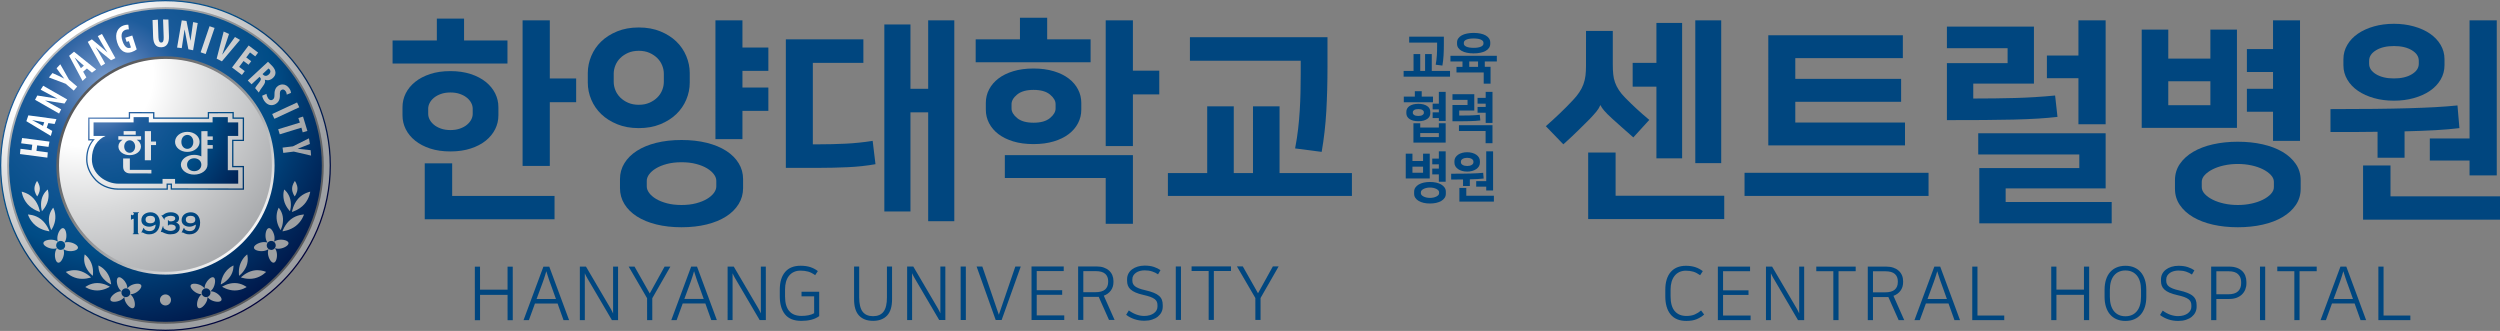 <?xml version="1.0" encoding="utf-8"?>
<!-- Generator: Adobe Illustrator 16.0.0, SVG Export Plug-In . SVG Version: 6.00 Build 0)  -->
<!DOCTYPE svg PUBLIC "-//W3C//DTD SVG 1.1//EN" "http://www.w3.org/Graphics/SVG/1.1/DTD/svg11.dtd">
<svg version="1.1" id="레이어_2" xmlns="http://www.w3.org/2000/svg" xmlns:xlink="http://www.w3.org/1999/xlink" x="0px"
	 y="0px" width="400.98px" height="53.078px" viewBox="0 0 400.98 53.078" enable-background="new 0 0 400.98 53.078"
	 xml:space="preserve">
<rect x="0" y="0" width="400.98" height="53.078" fill="#808080" stroke="none"/>
<g id="레이어_1_00000047056813088011646180000016095063806915394980_">
	<g>
		<g>
			<g>
				<g>
					<path fill="#00467F" d="M81.409,47.293l-4.414,0.001l0.001,4.059h-0.833l-0.003-8.583h0.833l0.002,3.69l4.414-0.001
						l-0.001-3.69l0.834,0l0.003,8.583l-0.834,0L81.409,47.293z"/>
					<path fill="#00467F" d="M91.28,51.349l-0.894,0l-0.953-2.667l-3.631,0.001l-0.974,2.667l-0.858,0l3.188-8.583l0.941,0
						L91.28,51.349z M86.064,47.958l3.107-0.001l-0.834-2.321c-0.055-0.143-0.106-0.281-0.156-0.417
						c-0.047-0.135-0.1-0.284-0.153-0.446c-0.057-0.163-0.115-0.345-0.179-0.547c-0.064-0.203-0.14-0.442-0.227-0.72
						c-0.08,0.278-0.151,0.518-0.215,0.721c-0.063,0.202-0.123,0.385-0.178,0.547c-0.057,0.163-0.107,0.312-0.156,0.446
						c-0.046,0.135-0.098,0.274-0.152,0.417L86.064,47.958z"/>
					<path fill="#00467F" d="M93.002,42.766l0.988,0l3.941,6.712c0.072,0.119,0.136,0.236,0.191,0.352
						c0.056,0.115,0.127,0.264,0.213,0.446l-0.002-7.511h0.799l0.002,8.583h-0.987l-3.955-6.736
						c-0.071-0.127-0.136-0.242-0.19-0.345c-0.056-0.103-0.124-0.246-0.203-0.429l0.004,7.511l-0.798,0L93.002,42.766z"/>
					<path fill="#00467F" d="M104.621,47.833l0.002,3.512h-0.832l-0.003-3.512l-2.952-5.07h0.939l2.441,4.308l2.38-4.31l0.929,0
						L104.621,47.833z"/>
					<path fill="#00467F" d="M114.979,51.341h-0.894l-0.953-2.666l-3.631,0.001l-0.974,2.667l-0.858,0l3.188-8.583l0.94,0
						L114.979,51.341z M109.763,47.95l3.108-0.001l-0.834-2.321c-0.055-0.143-0.107-0.281-0.156-0.417
						c-0.047-0.135-0.1-0.284-0.154-0.446s-0.114-0.345-0.178-0.547c-0.064-0.203-0.14-0.442-0.228-0.72
						c-0.079,0.278-0.149,0.518-0.213,0.72c-0.064,0.203-0.124,0.385-0.18,0.548s-0.107,0.312-0.154,0.446
						c-0.047,0.135-0.099,0.274-0.153,0.417L109.763,47.95z"/>
					<path fill="#00467F" d="M116.703,42.758l0.987,0l3.942,6.712c0.07,0.119,0.135,0.236,0.189,0.352
						c0.056,0.115,0.127,0.264,0.215,0.446l-0.002-7.511h0.797l0.004,8.583h-0.989l-3.954-6.736
						c-0.072-0.127-0.135-0.242-0.189-0.345c-0.056-0.103-0.124-0.246-0.203-0.429l0.002,7.511l-0.797,0L116.703,42.758z"/>
					<path fill="#00467F" d="M128.402,42.623c0.604,0,1.128,0.073,1.572,0.22c0.443,0.146,0.846,0.359,1.201,0.636l-0.428,0.655
						c-0.389-0.278-0.764-0.468-1.125-0.571c-0.36-0.103-0.768-0.154-1.221-0.154c-0.412,0-0.772,0.073-1.082,0.221
						c-0.311,0.147-0.57,0.353-0.779,0.619c-0.212,0.266-0.367,0.583-0.471,0.952s-0.154,0.78-0.154,1.232v1.095
						c0.002,2.095,0.887,3.143,2.655,3.142c0.175,0,0.354-0.008,0.541-0.024c0.187-0.016,0.37-0.042,0.548-0.078
						c0.18-0.036,0.348-0.081,0.506-0.137c0.159-0.055,0.299-0.12,0.418-0.191l-0.002-2.714l-2.023,0.001v-0.738l2.834-0.001v3.917
						c-0.373,0.27-0.798,0.464-1.279,0.583c-0.479,0.119-1.005,0.179-1.576,0.179c-1.184,0-2.056-0.345-2.619-1.035
						c-0.564-0.69-0.847-1.658-0.848-2.904v-1.06c0-1.222,0.283-2.168,0.852-2.839C126.488,42.959,127.316,42.624,128.402,42.623z"
						/>
					<path fill="#00467F" d="M140.035,50.713c0.745,0,1.303-0.238,1.672-0.715c0.368-0.476,0.553-1.25,0.552-2.321l-0.001-4.928
						h0.821l0.001,5.238c0.002,1.19-0.266,2.067-0.802,2.63c-0.535,0.564-1.283,0.846-2.243,0.846c-0.968,0-1.718-0.281-2.25-0.845
						c-0.533-0.563-0.799-1.44-0.799-2.63l-0.002-5.238l0.822,0v4.928c0.002,1.071,0.186,1.845,0.556,2.321
						C138.731,50.476,139.288,50.713,140.035,50.713z"/>
					<path fill="#00467F" d="M145.496,42.748h0.988l3.941,6.712c0.072,0.119,0.136,0.236,0.191,0.352
						c0.055,0.115,0.126,0.264,0.213,0.446l-0.001-7.511l0.797,0l0.004,8.583l-0.989,0l-3.953-6.736
						c-0.072-0.126-0.137-0.242-0.191-0.345s-0.123-0.246-0.203-0.429l0.003,7.511H145.5L145.496,42.748z"/>
					<path fill="#00467F" d="M154.079,42.745h0.834l0.003,8.583h-0.834L154.079,42.745z"/>
					<path fill="#00467F" d="M156.638,42.745l0.917,0l2.645,7.725h0.013l2.64-7.726l0.869,0l-3.068,8.583l-0.951,0L156.638,42.745z"
						/>
					<path fill="#00467F" d="M170.613,42.74v0.738l-4.332,0.001v3.071l4.084-0.001v0.738l-4.084,0.001l0.002,3.297l4.416-0.001
						v0.738l-5.248,0.002l-0.004-8.583L170.613,42.74z"/>
					<path fill="#00467F" d="M176.221,47.606c-0.057,0.008-0.11,0.012-0.162,0.012c-0.051,0-0.104,0-0.159,0l-2.144,0l0.002,3.702
						l-0.832,0l-0.004-8.583l2.965-0.001c0.428,0,0.809,0.057,1.143,0.172c0.331,0.115,0.615,0.278,0.85,0.487
						c0.234,0.21,0.41,0.458,0.529,0.744s0.18,0.595,0.18,0.928v0.179c0,0.524-0.139,0.974-0.416,1.351
						c-0.278,0.377-0.654,0.653-1.131,0.828l1.729,3.892h-0.895L176.221,47.606z M173.756,43.489v3.38l1.881,0
						c0.746,0,1.283-0.145,1.613-0.435c0.328-0.29,0.492-0.697,0.492-1.221v-0.119c0-0.5-0.16-0.892-0.481-1.178
						s-0.819-0.429-1.493-0.428L173.756,43.489z"/>
					<path fill="#00467F" d="M183.506,50.675c0.332,0,0.633-0.04,0.898-0.119c0.266-0.08,0.492-0.188,0.678-0.328
						c0.188-0.139,0.327-0.298,0.424-0.477c0.094-0.179,0.143-0.363,0.143-0.553v-0.25c0-0.198-0.031-0.377-0.096-0.536
						s-0.18-0.304-0.346-0.435c-0.168-0.13-0.395-0.25-0.686-0.357c-0.288-0.107-0.663-0.212-1.125-0.315
						c-0.5-0.111-0.918-0.24-1.256-0.387c-0.336-0.146-0.605-0.313-0.809-0.5c-0.203-0.186-0.346-0.393-0.428-0.619
						c-0.084-0.227-0.125-0.474-0.127-0.744v-0.274c0-0.325,0.07-0.621,0.209-0.887c0.139-0.266,0.332-0.494,0.582-0.685
						s0.549-0.339,0.895-0.447c0.344-0.107,0.719-0.161,1.123-0.161c0.58,0,1.076,0.069,1.488,0.208
						c0.412,0.138,0.766,0.311,1.061,0.517l-0.393,0.679c-0.279-0.198-0.596-0.355-0.953-0.47c-0.357-0.115-0.758-0.173-1.203-0.172
						c-0.262,0-0.512,0.032-0.748,0.095c-0.238,0.064-0.447,0.157-0.625,0.28c-0.18,0.124-0.322,0.272-0.43,0.447
						c-0.107,0.175-0.16,0.373-0.16,0.595v0.238c0,0.183,0.035,0.349,0.102,0.5c0.067,0.151,0.18,0.286,0.334,0.405
						c0.154,0.118,0.363,0.229,0.625,0.333c0.261,0.104,0.586,0.199,0.976,0.285c0.556,0.127,1.017,0.264,1.38,0.411
						c0.365,0.146,0.655,0.315,0.869,0.505c0.215,0.19,0.366,0.405,0.452,0.643c0.089,0.238,0.133,0.512,0.133,0.821v0.274
						c0,0.309-0.067,0.599-0.202,0.869c-0.135,0.27-0.328,0.508-0.578,0.714s-0.559,0.369-0.928,0.488
						c-0.367,0.119-0.783,0.179-1.243,0.179c-0.571,0-1.104-0.085-1.601-0.255c-0.498-0.171-0.936-0.403-1.316-0.696l0.428-0.703
						c0.43,0.31,0.848,0.534,1.256,0.672C182.719,50.606,183.117,50.675,183.506,50.675z"/>
					<path fill="#00467F" d="M188.586,42.734h0.832l0.004,8.583h-0.834L188.586,42.734z"/>
					<path fill="#00467F" d="M197.441,42.731v0.738l-2.75,0.001l0.003,7.844l-0.833,0l-0.002-7.844l-2.738,0v-0.738L197.441,42.731z
						"/>
					<path fill="#00467F" d="M202.182,47.8l0.002,3.512l-0.834,0l-0.002-3.512l-2.953-5.07l0.941,0l2.439,4.308l2.381-4.31l0.928,0
						L202.182,47.8z"/>
				</g>
			</g>
			<g>
				<g>
					<path fill="#00467F" d="M270.402,42.631c0.57,0,1.076,0.074,1.518,0.22c0.439,0.147,0.838,0.359,1.195,0.637l-0.428,0.655
						c-0.389-0.278-0.758-0.468-1.107-0.571s-0.742-0.155-1.178-0.155c-0.398,0-0.748,0.073-1.055,0.22
						c-0.306,0.147-0.561,0.353-0.768,0.619c-0.207,0.266-0.363,0.583-0.471,0.952c-0.105,0.369-0.16,0.78-0.16,1.232v1.095
						c0,1.063,0.225,1.853,0.672,2.369c0.449,0.516,1.07,0.774,1.863,0.774c0.54,0,0.999-0.085,1.375-0.256
						c0.377-0.171,0.705-0.379,0.982-0.625l0.488,0.654c-0.318,0.286-0.703,0.528-1.154,0.727c-0.453,0.198-1.02,0.297-1.703,0.297
						c-1.111,0-1.949-0.345-2.518-1.036c-0.566-0.69-0.852-1.658-0.852-2.904v-1.06c0-1.222,0.289-2.168,0.863-2.839
						C268.542,42.967,269.354,42.631,270.402,42.631z"/>
					<path fill="#00467F" d="M280.697,42.762V43.5h-4.332v3.071h4.082v0.738h-4.082v3.297h4.416v0.738h-5.25v-8.583H280.697z"/>
					<path fill="#00467F" d="M283.246,42.762h0.987l3.94,6.713c0.07,0.119,0.135,0.236,0.189,0.352
						c0.057,0.115,0.127,0.264,0.214,0.446v-7.511h0.798v8.583h-0.988l-3.951-6.737c-0.072-0.127-0.135-0.242-0.189-0.345
						c-0.057-0.103-0.125-0.246-0.204-0.429v7.511h-0.796V42.762z"/>
					<path fill="#00467F" d="M297.637,42.762V43.5h-2.75v7.844h-0.834V43.5h-2.736v-0.738H297.637z"/>
					<path fill="#00467F" d="M302.873,47.631c-0.055,0.008-0.109,0.012-0.16,0.012c-0.052,0-0.104,0-0.16,0h-2.144v3.702h-0.833
						v-8.583h2.965c0.428,0,0.809,0.058,1.143,0.173c0.332,0.115,0.617,0.278,0.85,0.488c0.234,0.21,0.411,0.458,0.531,0.744
						c0.119,0.286,0.178,0.595,0.178,0.928v0.179c0,0.524-0.139,0.974-0.417,1.351c-0.276,0.377-0.653,0.653-1.131,0.827
						l1.728,3.893h-0.895L302.873,47.631z M300.409,43.512v3.38h1.882c0.746,0,1.283-0.145,1.611-0.434
						c0.331-0.29,0.494-0.696,0.494-1.22v-0.119c0-0.5-0.16-0.893-0.48-1.178c-0.323-0.286-0.82-0.429-1.494-0.429H300.409z"/>
					<path fill="#00467F" d="M314.373,51.345h-0.893l-0.953-2.667h-3.631l-0.975,2.667h-0.857l3.189-8.583h0.94L314.373,51.345z
						 M309.158,47.952h3.107l-0.832-2.321c-0.057-0.143-0.108-0.281-0.156-0.417c-0.047-0.135-0.1-0.284-0.154-0.446
						s-0.115-0.345-0.179-0.547c-0.063-0.203-0.138-0.442-0.226-0.72c-0.08,0.278-0.15,0.518-0.215,0.72
						c-0.063,0.202-0.123,0.385-0.179,0.547s-0.106,0.312-0.155,0.446c-0.047,0.135-0.098,0.274-0.154,0.417L309.158,47.952z"/>
					<path fill="#00467F" d="M317.17,42.762v7.844h4.297v0.738h-5.131v-8.583H317.17z"/>
					<path fill="#00467F" d="M334.25,47.286h-4.416v4.059h-0.832v-8.583h0.832v3.69h4.416v-3.69h0.834v8.583h-0.834V47.286z"/>
					<path fill="#00467F" d="M340.904,42.631c0.531,0,1.004,0.089,1.416,0.268c0.413,0.178,0.762,0.434,1.049,0.768
						c0.285,0.333,0.502,0.736,0.654,1.208c0.15,0.472,0.227,1.002,0.227,1.589v1.178c0,0.587-0.076,1.117-0.227,1.589
						c-0.152,0.472-0.369,0.875-0.654,1.208c-0.287,0.333-0.636,0.589-1.049,0.768c-0.412,0.179-0.885,0.268-1.416,0.268
						s-1.004-0.089-1.416-0.268c-0.414-0.178-0.763-0.434-1.049-0.768c-0.285-0.333-0.504-0.736-0.654-1.208
						s-0.227-1.002-0.227-1.589v-1.178c0-0.587,0.074-1.117,0.221-1.589c0.146-0.472,0.363-0.875,0.648-1.208
						c0.287-0.333,0.637-0.589,1.055-0.768C339.898,42.721,340.373,42.631,340.904,42.631z M340.904,50.726
						c0.77,0,1.379-0.268,1.826-0.803c0.449-0.536,0.674-1.319,0.674-2.351v-1.036c0-1.031-0.225-1.815-0.674-2.351
						c-0.447-0.536-1.057-0.803-1.826-0.803s-1.379,0.268-1.828,0.803c-0.447,0.536-0.672,1.32-0.672,2.351v1.036
						c0,1.032,0.225,1.815,0.672,2.351C339.525,50.458,340.135,50.726,340.904,50.726z"/>
					<path fill="#00467F" d="M349.332,50.702c0.334,0,0.633-0.04,0.898-0.119c0.268-0.08,0.492-0.188,0.679-0.328
						c0.187-0.139,0.327-0.297,0.423-0.476c0.095-0.179,0.143-0.363,0.143-0.553v-0.25c0-0.198-0.031-0.377-0.094-0.536
						c-0.064-0.159-0.18-0.304-0.346-0.435c-0.168-0.131-0.395-0.25-0.686-0.357c-0.289-0.107-0.664-0.212-1.125-0.315
						c-0.5-0.111-0.918-0.24-1.256-0.387c-0.336-0.146-0.605-0.313-0.809-0.5c-0.203-0.186-0.346-0.393-0.428-0.619
						c-0.084-0.227-0.125-0.474-0.125-0.744V44.81c0-0.325,0.068-0.621,0.207-0.887c0.139-0.266,0.334-0.494,0.584-0.685
						s0.547-0.339,0.893-0.446c0.346-0.107,0.72-0.161,1.125-0.161c0.578,0,1.074,0.07,1.488,0.208
						c0.412,0.139,0.766,0.312,1.059,0.518l-0.393,0.679c-0.278-0.198-0.596-0.355-0.951-0.47c-0.358-0.115-0.76-0.173-1.203-0.173
						c-0.262,0-0.512,0.032-0.75,0.095c-0.238,0.064-0.447,0.157-0.625,0.28s-0.322,0.272-0.428,0.446
						c-0.107,0.175-0.162,0.373-0.162,0.595v0.238c0,0.183,0.035,0.349,0.102,0.5c0.068,0.151,0.18,0.286,0.334,0.405
						c0.154,0.119,0.363,0.23,0.624,0.333c0.263,0.104,0.587,0.199,0.978,0.286c0.554,0.127,1.016,0.264,1.379,0.411
						c0.366,0.147,0.656,0.315,0.869,0.506c0.215,0.19,0.365,0.405,0.453,0.643c0.087,0.238,0.131,0.512,0.131,0.821v0.274
						c0,0.309-0.068,0.599-0.203,0.869c-0.134,0.27-0.326,0.508-0.576,0.714s-0.561,0.369-0.93,0.488
						c-0.368,0.119-0.783,0.179-1.242,0.179c-0.572,0-1.105-0.085-1.602-0.256c-0.496-0.171-0.936-0.403-1.316-0.696l0.43-0.703
						c0.428,0.31,0.846,0.534,1.256,0.673C348.545,50.632,348.943,50.702,349.332,50.702z"/>
					<path fill="#00467F" d="M354.652,42.762h2.904c0.452,0,0.852,0.062,1.197,0.185c0.344,0.123,0.633,0.294,0.863,0.512
						c0.229,0.219,0.402,0.479,0.518,0.78c0.113,0.302,0.172,0.627,0.172,0.976v0.25c0,0.349-0.063,0.675-0.184,0.976
						c-0.125,0.302-0.303,0.565-0.537,0.792s-0.521,0.403-0.863,0.53c-0.34,0.127-0.729,0.19-1.166,0.19h-2.07v3.393h-0.834V42.762z
						 M355.486,43.512v3.69h1.869c0.736,0,1.273-0.159,1.605-0.476c0.333-0.317,0.5-0.746,0.5-1.286v-0.214
						c0-0.508-0.16-0.921-0.482-1.238c-0.32-0.317-0.819-0.476-1.492-0.476H355.486z"/>
					<path fill="#00467F" d="M362.484,42.762h0.834v8.583h-0.834V42.762z"/>
					<path fill="#00467F" d="M371.58,42.762V43.5h-2.75v7.844h-0.834V43.5h-2.737v-0.738H371.58z"/>
					<path fill="#00467F" d="M379.508,51.345h-0.893l-0.953-2.667h-3.631l-0.975,2.667h-0.857l3.189-8.583h0.941L379.508,51.345z
						 M374.293,47.952h3.107l-0.832-2.321c-0.057-0.143-0.108-0.281-0.156-0.417c-0.047-0.135-0.1-0.284-0.154-0.446
						s-0.115-0.345-0.178-0.547c-0.064-0.203-0.139-0.442-0.227-0.72c-0.079,0.278-0.15,0.518-0.215,0.72
						c-0.063,0.202-0.123,0.385-0.179,0.547s-0.106,0.312-0.155,0.446c-0.047,0.135-0.098,0.274-0.154,0.417L374.293,47.952z"/>
					<path fill="#00467F" d="M382.305,42.762v7.844h4.297v0.738h-5.131v-8.583H382.305z"/>
				</g>
			</g>
		</g>
		<g>
			<g>
				<g>
					<path fill="#00467F" d="M74.432,6.485h6.962v3.707H62.965V6.485h7.102V2.986h4.365V6.485z M72.248,24.29
						c-1.224,0-2.309-0.156-3.256-0.468c-0.946-0.312-1.75-0.732-2.408-1.264c-0.658-0.531-1.16-1.143-1.507-1.836
						c-0.345-0.693-0.519-1.432-0.519-2.217v-1.316c0-0.785,0.174-1.524,0.519-2.217c0.347-0.692,0.849-1.304,1.507-1.836
						c0.658-0.531,1.462-0.953,2.408-1.264c0.947-0.312,2.032-0.468,3.256-0.468c1.201,0,2.28,0.156,3.24,0.468
						c0.958,0.312,1.766,0.733,2.425,1.264c0.657,0.532,1.159,1.144,1.507,1.836c0.346,0.693,0.52,1.432,0.52,2.217v1.316
						c0,0.785-0.174,1.524-0.52,2.217c-0.348,0.693-0.85,1.305-1.507,1.836c-0.659,0.532-1.467,0.953-2.425,1.264
						C74.528,24.134,73.449,24.29,72.248,24.29z M72.525,31.426h16.419v3.741H68.126v-8.972h4.399V31.426z M72.248,14.833
						c-0.576,0-1.09,0.081-1.541,0.242c-0.451,0.162-0.826,0.37-1.125,0.624c-0.301,0.254-0.525,0.532-0.676,0.832
						c-0.151,0.3-0.227,0.601-0.227,0.9v0.832c0,0.3,0.075,0.601,0.227,0.901c0.15,0.3,0.375,0.577,0.676,0.831
						c0.299,0.254,0.674,0.462,1.125,0.624c0.451,0.162,0.965,0.243,1.541,0.243c0.577,0,1.092-0.081,1.541-0.243
						c0.451-0.161,0.826-0.369,1.127-0.624c0.299-0.254,0.525-0.531,0.676-0.831s0.226-0.601,0.226-0.901v-0.832
						c0-0.3-0.075-0.6-0.226-0.9c-0.15-0.3-0.377-0.577-0.676-0.832c-0.301-0.254-0.676-0.461-1.127-0.624
						C73.34,14.915,72.825,14.833,72.248,14.833z M88.184,12.582h4.226v3.811h-4.226v10.219h-4.365V3.264h4.365V12.582z"/>
					<path fill="#00467F" d="M102.455,20.549c-1.295,0-2.449-0.208-3.465-0.624c-1.016-0.416-1.871-0.958-2.563-1.628
						c-0.692-0.669-1.224-1.443-1.593-2.321c-0.371-0.877-0.556-1.79-0.556-2.737v-1.524c0-0.923,0.185-1.83,0.556-2.719
						c0.369-0.889,0.9-1.668,1.593-2.338c0.692-0.669,1.548-1.212,2.563-1.628c1.016-0.416,2.17-0.624,3.465-0.624
						c1.293,0,2.447,0.208,3.463,0.624c1.016,0.416,1.87,0.958,2.564,1.628c0.691,0.67,1.223,1.45,1.593,2.338
						c0.369,0.889,0.555,1.796,0.555,2.719v1.524c0,0.947-0.186,1.859-0.555,2.737c-0.37,0.878-0.901,1.651-1.593,2.321
						c-0.694,0.67-1.549,1.212-2.564,1.628C104.902,20.341,103.748,20.549,102.455,20.549z M102.455,8.148
						c-0.648,0-1.219,0.11-1.715,0.329c-0.498,0.22-0.919,0.502-1.266,0.849c-0.345,0.346-0.605,0.739-0.778,1.178
						c-0.173,0.439-0.261,0.878-0.261,1.316v1.316c0,0.439,0.088,0.878,0.261,1.316c0.173,0.439,0.434,0.832,0.778,1.178
						c0.347,0.347,0.768,0.629,1.266,0.849c0.496,0.22,1.066,0.329,1.715,0.329c0.646,0,1.217-0.109,1.715-0.329
						c0.496-0.219,0.918-0.502,1.264-0.849c0.347-0.346,0.605-0.739,0.778-1.178c0.175-0.438,0.261-0.877,0.261-1.316V11.82
						c0-0.438-0.086-0.877-0.261-1.316c-0.173-0.438-0.432-0.832-0.778-1.178c-0.346-0.347-0.768-0.629-1.264-0.849
						C103.672,8.258,103.102,8.148,102.455,8.148z M109.313,36.449c-1.478,0-2.823-0.15-4.035-0.45
						c-1.213-0.3-2.253-0.728-3.119-1.282s-1.536-1.218-2.009-1.992c-0.474-0.774-0.709-1.623-0.709-2.546v-1.455
						c0-0.923,0.235-1.772,0.709-2.546c0.473-0.773,1.143-1.438,2.009-1.992s1.906-0.981,3.119-1.282
						c1.212-0.3,2.558-0.45,4.035-0.45s2.823,0.15,4.036,0.45c1.212,0.301,2.25,0.728,3.117,1.282
						c0.865,0.554,1.535,1.219,2.008,1.992c0.475,0.774,0.711,1.623,0.711,2.546v1.455c0,0.923-0.236,1.772-0.711,2.546
						c-0.473,0.773-1.143,1.438-2.008,1.992c-0.867,0.554-1.905,0.981-3.117,1.282C112.137,36.298,110.791,36.449,109.313,36.449z
						 M109.313,26.022c-0.878,0-1.663,0.093-2.356,0.277c-0.691,0.185-1.275,0.421-1.748,0.71c-0.475,0.289-0.838,0.606-1.092,0.953
						c-0.255,0.347-0.381,0.693-0.381,1.039v0.901c0,0.346,0.126,0.693,0.381,1.039c0.254,0.347,0.617,0.664,1.092,0.953
						c0.473,0.289,1.057,0.525,1.748,0.71c0.693,0.185,1.479,0.277,2.356,0.277s1.662-0.092,2.354-0.277
						c0.694-0.186,1.276-0.422,1.75-0.71c0.473-0.289,0.836-0.606,1.091-0.953c0.254-0.346,0.382-0.693,0.382-1.039v-0.901
						c0-0.346-0.128-0.692-0.382-1.039c-0.255-0.346-0.618-0.664-1.091-0.953c-0.474-0.289-1.056-0.525-1.75-0.71
						C110.976,26.115,110.191,26.022,109.313,26.022z M119.082,7.628h4.156v3.741h-4.156v2.667h4.156v3.741h-4.156v4.538h-4.33
						V3.264h4.33V7.628z"/>
					<path fill="#00467F" d="M138.48,6.312v3.775h-8.107v13.06h1.005c1.409,0,2.829-0.035,4.261-0.104s2.875-0.219,4.33-0.45
						l0.451,3.741c-1.409,0.254-2.904,0.416-4.486,0.485s-3.1,0.104-4.556,0.104h-5.334V6.312H138.48z M146.031,14.245h2.84V3.264
						h4.192v32.215h-4.192V18.02h-2.84v15.9h-4.191V3.921h4.191V14.245z"/>
					<path fill="#00467F" d="M167.959,6.312h6.963v3.672h-18.43V6.312h7.101V2.848h4.366V6.312z M165.775,23.112
						c-1.225,0-2.309-0.144-3.256-0.433c-0.947-0.289-1.744-0.681-2.39-1.178c-0.646-0.496-1.144-1.079-1.489-1.749
						c-0.348-0.67-0.52-1.386-0.52-2.148v-1.108c0-0.762,0.172-1.478,0.52-2.148c0.346-0.669,0.843-1.252,1.489-1.749
						c0.646-0.497,1.442-0.889,2.39-1.178c0.947-0.289,2.031-0.433,3.256-0.433c1.2,0,2.281,0.145,3.24,0.433
						c0.957,0.289,1.76,0.681,2.406,1.178s1.143,1.08,1.49,1.749c0.346,0.67,0.52,1.386,0.52,2.148v1.108
						c0,0.762-0.174,1.478-0.52,2.148c-0.348,0.67-0.844,1.253-1.49,1.749c-0.646,0.497-1.449,0.889-2.406,1.178
						C168.057,22.968,166.976,23.112,165.775,23.112z M161.168,24.879h20.542v11.016h-4.364v-7.344h-16.178V24.879z M165.775,14.417
						c-1.154,0-2.032,0.249-2.633,0.745s-0.9,1.01-0.9,1.542v0.692c0,0.532,0.3,1.045,0.9,1.542
						c0.601,0.497,1.479,0.745,2.633,0.745s2.033-0.248,2.633-0.745c0.601-0.496,0.9-1.01,0.9-1.542v-0.692
						c0-0.531-0.3-1.045-0.9-1.542C167.809,14.666,166.93,14.417,165.775,14.417z M181.71,11.334h4.228v3.811h-4.228v8.279h-4.364
						V3.264h4.364V11.334z"/>
					<path fill="#00467F" d="M193.626,27.754V17.05h4.261v10.704h3.084V17.05h4.26v10.704h11.605v3.672h-29.514v-3.672H193.626z
						 M207.725,23.805c0.209-1.085,0.369-2.13,0.484-3.135c0.115-1.005,0.203-1.992,0.26-2.962c0.058-0.97,0.1-1.945,0.121-2.927
						c0.023-0.981,0.035-1.98,0.035-2.996V9.741h-17.77V5.965h22.064v4.676c0,2.587-0.063,4.988-0.189,7.206
						c-0.127,2.217-0.375,4.388-0.744,6.512L207.725,23.805z"/>
					<path fill="#00467F" d="M261.971,22.039c-0.531-0.462-1.121-0.981-1.768-1.559c-0.646-0.577-1.199-1.074-1.662-1.489
						c-0.531-0.485-0.941-0.895-1.229-1.23c-0.289-0.334-0.492-0.629-0.607-0.883h-0.035c-0.115,0.3-0.305,0.618-0.57,0.953
						c-0.266,0.335-0.641,0.757-1.127,1.265c-0.462,0.462-1.063,1.056-1.801,1.784s-1.547,1.484-2.424,2.269l-2.807-2.91
						c0.738-0.646,1.473-1.316,2.199-2.009c0.729-0.693,1.438-1.408,2.131-2.147c0.416-0.438,0.762-0.866,1.039-1.282
						c0.277-0.416,0.496-0.843,0.658-1.282c0.162-0.438,0.271-0.895,0.33-1.368c0.057-0.473,0.086-0.999,0.086-1.576V4.961h4.295
						v5.404c0,0.578,0.023,1.097,0.07,1.559c0.045,0.462,0.143,0.901,0.293,1.316c0.15,0.416,0.357,0.826,0.625,1.23
						c0.264,0.404,0.605,0.814,1.021,1.229c1.199,1.225,2.482,2.402,3.844,3.533L261.971,22.039z M259.131,31.392h17.424v3.741
						H254.73V24.463h4.4V31.392z M265.677,13.898h-3.81v-3.811h3.81V3.679h4.122v21.719h-4.122V13.898z M276.068,26.161h-4.156
						V3.264h4.156V26.161z"/>
					<path fill="#00467F" d="M309.324,27.72v3.706H279.81V27.72H309.324z M305.547,23.32h-21.926V5.654h21.58v3.672h-17.25v3.325
						h16.973v3.672h-16.973v3.326h17.596V23.32z"/>
					<path fill="#00467F" d="M316.493,15.803c2.356,0,4.595-0.029,6.72-0.086s4.262-0.191,6.41-0.398l0.381,3.429
						c-0.994,0.116-2.063,0.208-3.205,0.277s-2.424,0.121-3.846,0.156c-1.42,0.035-3.002,0.058-4.744,0.069
						c-1.744,0.012-3.725,0.017-5.941,0.017v-9.145h9.734v-2.39h-9.734V4.268h13.959v9.145h-9.733V15.803z M337.728,21.38v8.833
						h-16.038v2.183h17.008v3.429h-21.234v-8.868h16.039v-2.183h-16.211V21.38H337.728z M333.363,12.547h-5.057V8.91h5.057V3.264
						h4.364v16.662h-4.364V12.547z"/>
					<path fill="#00467F" d="M358.789,20.514h-15.277V4.753h4.262v4.642h6.754V4.753h4.262V20.514z M347.773,16.877h6.754v-3.845
						h-6.754V16.877z M358.927,36.449c-1.431,0-2.759-0.139-3.983-0.416c-1.225-0.277-2.285-0.682-3.186-1.212
						c-0.902-0.532-1.611-1.178-2.132-1.94c-0.519-0.762-0.778-1.628-0.778-2.598v-1.385c0-0.97,0.26-1.836,0.778-2.598
						c0.521-0.762,1.229-1.408,2.132-1.94c0.9-0.531,1.961-0.935,3.186-1.212s2.553-0.416,3.983-0.416
						c1.433,0,2.761,0.138,3.983,0.416c1.225,0.277,2.287,0.682,3.188,1.212c0.9,0.532,1.611,1.178,2.13,1.94
						c0.521,0.762,0.78,1.628,0.78,2.598v1.385c0,0.97-0.26,1.836-0.78,2.598c-0.519,0.762-1.229,1.408-2.13,1.94
						c-0.9,0.531-1.963,0.935-3.188,1.212C361.688,36.31,360.359,36.449,358.927,36.449z M358.927,26.299
						c-0.761,0-1.489,0.075-2.183,0.225c-0.691,0.15-1.305,0.358-1.836,0.624c-0.531,0.266-0.957,0.572-1.281,0.918
						c-0.322,0.346-0.484,0.716-0.484,1.108v0.832c0,0.393,0.162,0.762,0.484,1.108c0.324,0.346,0.75,0.652,1.281,0.918
						c0.531,0.265,1.145,0.473,1.836,0.624c0.693,0.15,1.422,0.225,2.183,0.225c0.763,0,1.489-0.075,2.183-0.225
						c0.693-0.15,1.305-0.358,1.836-0.624c0.531-0.266,0.959-0.572,1.281-0.918c0.324-0.346,0.486-0.715,0.486-1.108v-0.832
						c0-0.393-0.162-0.762-0.486-1.108c-0.322-0.346-0.75-0.652-1.281-0.918c-0.531-0.265-1.143-0.473-1.836-0.624
						C360.416,26.375,359.689,26.299,358.927,26.299z M364.574,7.871V3.264h4.33v19.329h-4.33v-4.676h-4.191v-3.672h4.191v-2.702
						h-4.191V7.871H364.574z"/>
					<path fill="#00467F" d="M373.787,17.5c2.655,0,4.994-0.011,7.016-0.035c2.02-0.022,3.832-0.057,5.438-0.104
						c1.605-0.046,3.043-0.104,4.313-0.173c1.271-0.069,2.472-0.162,3.604-0.277l0.313,3.637c-1.109,0.139-2.373,0.249-3.795,0.329
						c-1.42,0.082-3.088,0.145-5.004,0.19v4.227h-4.33v-4.157c-1.133,0.023-2.322,0.035-3.568,0.035c-1.247,0-2.576,0-3.984,0V17.5z
						 M383.973,16.149c-1.155,0-2.225-0.138-3.205-0.416c-0.982-0.277-1.836-0.664-2.563-1.16c-0.729-0.497-1.301-1.097-1.715-1.801
						c-0.416-0.705-0.625-1.473-0.625-2.304v-0.97c0-0.831,0.209-1.599,0.625-2.303c0.414-0.705,0.986-1.305,1.715-1.801
						c0.727-0.497,1.58-0.883,2.563-1.161c0.98-0.277,2.05-0.416,3.205-0.416c1.131,0,2.193,0.138,3.186,0.416
						c0.994,0.277,1.854,0.664,2.582,1.161c0.727,0.497,1.299,1.097,1.715,1.801c0.414,0.705,0.622,1.472,0.622,2.303v0.97
						c0,0.831-0.208,1.599-0.622,2.304c-0.416,0.705-0.988,1.305-1.715,1.801c-0.729,0.497-1.588,0.883-2.582,1.16
						C386.166,16.011,385.104,16.149,383.973,16.149z M383.418,31.495h17.563v3.741h-21.963v-8.695h4.4V31.495z M383.973,7.386
						c-1.179,0-2.137,0.225-2.875,0.675c-0.74,0.45-1.109,1.011-1.109,1.68v0.485c0,0.67,0.369,1.23,1.109,1.68
						c0.738,0.45,1.696,0.675,2.875,0.675c1.178,0,2.136-0.225,2.875-0.675c0.738-0.45,1.107-1.01,1.107-1.68V9.741
						c0-0.669-0.369-1.23-1.107-1.68C386.108,7.611,385.15,7.386,383.973,7.386z M389.723,22.212h6.373V3.264h4.364v24.872h-4.364
						v-2.39h-6.373V22.212z"/>
				</g>
			</g>
			<g>
				<g>
					<path fill="#00467F" d="M226.721,11.375V8.676h1.073v2.699h0.778V8.676h1.074v2.699h2.926V12.3h-7.441v-0.925H226.721z
						 M230.275,10.379c0.051-0.273,0.092-0.537,0.121-0.79s0.051-0.502,0.066-0.747c0.014-0.244,0.023-0.49,0.029-0.737
						c0.006-0.248,0.01-0.499,0.01-0.756V6.834h-4.48V5.882h5.563v1.179c0,0.652-0.016,1.258-0.047,1.816
						c-0.033,0.559-0.096,1.106-0.188,1.642L230.275,10.379z"/>
					<path fill="#00467F" d="M234.57,10.72V9.855h-1.93V8.947h7.441v0.908h-1.932v0.864h0.926v2.698h-1.101v-1.79h-4.366V10.72
						H234.57z M236.36,8.563c-0.39,0-0.747-0.033-1.073-0.101c-0.327-0.066-0.607-0.166-0.844-0.297
						c-0.234-0.131-0.418-0.292-0.55-0.484c-0.13-0.192-0.196-0.413-0.196-0.664V6.825c0-0.251,0.066-0.472,0.196-0.664
						c0.132-0.192,0.315-0.354,0.55-0.484c0.236-0.131,0.517-0.23,0.844-0.297c0.326-0.067,0.684-0.101,1.073-0.101
						s0.749,0.033,1.075,0.101c0.325,0.066,0.606,0.166,0.842,0.297c0.236,0.131,0.42,0.292,0.55,0.484
						c0.132,0.192,0.198,0.413,0.198,0.664v0.191c0,0.251-0.066,0.472-0.198,0.664c-0.13,0.192-0.313,0.354-0.55,0.484
						c-0.235,0.131-0.517,0.23-0.842,0.297C237.109,8.529,236.75,8.563,236.36,8.563z M236.36,6.17c-0.495,0-0.88,0.062-1.157,0.184
						c-0.276,0.122-0.414,0.285-0.414,0.489V7c0,0.203,0.138,0.366,0.414,0.488c0.277,0.122,0.662,0.184,1.157,0.184
						s0.882-0.062,1.157-0.184c0.276-0.122,0.416-0.285,0.416-0.488V6.843c0-0.204-0.14-0.367-0.416-0.489
						C237.242,6.231,236.855,6.17,236.36,6.17z M235.654,10.72h1.414V9.855h-1.414V10.72z"/>
					<path fill="#00467F" d="M228.031,15.497h1.807v0.908h-4.68v-0.908h1.771v-0.873h1.102V15.497z M227.488,19.444
						c-0.309,0-0.582-0.031-0.82-0.096s-0.44-0.153-0.602-0.267c-0.164-0.113-0.287-0.247-0.372-0.401s-0.126-0.321-0.126-0.502
						v-0.263c0-0.18,0.041-0.348,0.126-0.502s0.208-0.288,0.372-0.401c0.161-0.113,0.363-0.202,0.602-0.267
						c0.238-0.063,0.512-0.096,0.82-0.096s0.582,0.032,0.821,0.096c0.239,0.064,0.44,0.153,0.603,0.267
						c0.163,0.113,0.287,0.247,0.371,0.401s0.126,0.322,0.126,0.502v0.263c0,0.181-0.042,0.348-0.126,0.502
						s-0.208,0.288-0.371,0.401c-0.162,0.113-0.363,0.202-0.603,0.267S227.797,19.444,227.488,19.444z M227.488,17.497
						c-0.291,0-0.511,0.048-0.658,0.145c-0.148,0.096-0.223,0.205-0.223,0.327v0.157c0,0.122,0.074,0.231,0.223,0.327
						c0.147,0.097,0.367,0.145,0.658,0.145s0.512-0.048,0.66-0.145c0.148-0.096,0.223-0.205,0.223-0.327v-0.157
						c0-0.122-0.074-0.231-0.223-0.327C228,17.545,227.779,17.497,227.488,17.497z M231.873,19.768v3.109h-5.17v-3.109h1.091v0.682
						h2.987v-0.682H231.873z M230.781,21.985V21.34h-2.987v0.646H230.781z M230.781,18.938h-0.996v-0.917h0.996V17.55h-0.996v-0.917
						h0.996v-1.896h1.092v4.664h-1.092V18.938z"/>
					<path fill="#00467F" d="M234.047,18.536c0.611,0,1.179-0.007,1.703-0.021s1.053-0.048,1.59-0.101l0.096,0.908
						c-0.25,0.029-0.52,0.053-0.809,0.07c-0.287,0.018-0.611,0.03-0.969,0.039s-0.758,0.015-1.197,0.018s-0.938,0.004-1.496,0.004
						v-2.611h2.418v-0.82h-2.418v-0.917h3.5v2.62h-2.418V18.536z M234.004,20.082h5.379v2.882h-1.102v-1.956h-4.277V20.082z
						 M238.291,18.082h-1.301v-0.926h1.301v-0.532h-1.301v-0.926h1.301v-0.961h1.092v4.978h-1.092V18.082z"/>
					<path fill="#00467F" d="M229.322,28.624h-3.85V24.65h1.072v1.17h1.703v-1.17h1.074V28.624z M226.545,27.707h1.703v-0.97h-1.703
						V27.707z M229.358,32.641c-0.362,0-0.696-0.035-1.005-0.104c-0.31-0.07-0.577-0.172-0.803-0.306
						c-0.229-0.134-0.407-0.297-0.537-0.489c-0.131-0.192-0.196-0.41-0.196-0.655v-0.349c0-0.245,0.065-0.463,0.196-0.655
						c0.13-0.192,0.309-0.355,0.537-0.489c0.226-0.134,0.493-0.235,0.803-0.306c0.309-0.069,0.643-0.104,1.005-0.104
						c0.36,0,0.694,0.035,1.003,0.104c0.309,0.07,0.576,0.172,0.805,0.306c0.227,0.134,0.406,0.297,0.537,0.489
						s0.196,0.41,0.196,0.655v0.349c0,0.245-0.065,0.463-0.196,0.655s-0.311,0.355-0.537,0.489
						c-0.229,0.134-0.496,0.235-0.805,0.306C230.053,32.605,229.719,32.641,229.358,32.641z M229.358,30.082
						c-0.192,0-0.376,0.019-0.552,0.057c-0.174,0.038-0.328,0.091-0.463,0.157c-0.134,0.067-0.24,0.145-0.322,0.231
						s-0.122,0.181-0.122,0.279v0.21c0,0.099,0.04,0.192,0.122,0.279s0.188,0.164,0.322,0.231c0.135,0.066,0.289,0.119,0.463,0.157
						c0.176,0.038,0.359,0.057,0.552,0.057s0.375-0.019,0.55-0.057c0.174-0.038,0.328-0.091,0.463-0.157
						c0.133-0.067,0.24-0.145,0.322-0.231s0.123-0.181,0.123-0.279v-0.21c0-0.099-0.041-0.192-0.123-0.279s-0.189-0.164-0.322-0.231
						c-0.135-0.066-0.289-0.119-0.463-0.157C229.733,30.101,229.551,30.082,229.358,30.082z M230.781,25.437v-1.162h1.092v4.873
						h-1.092v-1.179h-1.057v-0.926h1.057v-0.681h-1.057v-0.926H230.781z"/>
					<path fill="#00467F" d="M232.754,27.864c0.67,0,1.26-0.003,1.77-0.009c0.508-0.006,0.965-0.015,1.37-0.026
						s0.767-0.026,1.087-0.044s0.623-0.04,0.908-0.069l0.08,0.917c-0.281,0.034-0.6,0.063-0.958,0.083
						c-0.356,0.02-0.777,0.036-1.261,0.048v1.065h-1.092v-1.048c-0.285,0.006-0.586,0.009-0.9,0.009s-0.648,0-1.004,0V27.864z
						 M235.322,27.523c-0.291,0-0.562-0.035-0.809-0.104c-0.248-0.07-0.463-0.168-0.646-0.293s-0.326-0.276-0.432-0.454
						s-0.156-0.371-0.156-0.581v-0.244c0-0.21,0.051-0.403,0.156-0.581c0.105-0.177,0.248-0.328,0.432-0.454
						c0.184-0.125,0.398-0.223,0.646-0.292c0.247-0.07,0.518-0.104,0.809-0.104c0.285,0,0.553,0.034,0.803,0.104
						c0.25,0.069,0.467,0.167,0.65,0.292c0.184,0.126,0.328,0.277,0.434,0.454c0.104,0.178,0.156,0.371,0.156,0.581v0.244
						c0,0.21-0.053,0.403-0.156,0.581c-0.105,0.178-0.25,0.329-0.434,0.454s-0.4,0.223-0.65,0.293
						C235.875,27.488,235.607,27.523,235.322,27.523z M235.182,31.392h4.428v0.943h-5.537v-2.191h1.109V31.392z M235.322,25.314
						c-0.297,0-0.539,0.057-0.725,0.17c-0.188,0.113-0.279,0.255-0.279,0.424v0.122c0,0.169,0.092,0.31,0.279,0.424
						c0.186,0.113,0.428,0.17,0.725,0.17s0.537-0.057,0.725-0.17c0.187-0.114,0.278-0.255,0.278-0.424v-0.122
						c0-0.169-0.092-0.311-0.278-0.424C235.859,25.371,235.619,25.314,235.322,25.314z M236.771,29.052h1.607v-4.777h1.1v6.271h-1.1
						v-0.603h-1.607V29.052z"/>
				</g>
			</g>
		</g>
		<g>
			<g>
				<g>
					<defs>
						<path id="SVGID_1_" d="M0.103,26.54c0,14.6,11.839,26.437,26.438,26.437c14.597,0,26.434-11.837,26.434-26.437
							c0-14.601-11.837-26.438-26.434-26.438C11.941,0.102,0.103,11.939,0.103,26.54"/>
					</defs>
					<clipPath id="SVGID_2_">
						<use xlink:href="#SVGID_1_"  overflow="visible"/>
					</clipPath>
					
						<radialGradient id="SVGID_3_" cx="-1230.061" cy="585.847" r="0.151" gradientTransform="matrix(288.659 0 0 -288.657 355083.812 169122.406)" gradientUnits="userSpaceOnUse">
						<stop  offset="0" style="stop-color:#FFFFFF"/>
						<stop  offset="0.258" style="stop-color:#FFFFFF"/>
						<stop  offset="0.495" style="stop-color:#D8D9DA"/>
						<stop  offset="0.904" style="stop-color:#9D9FA2"/>
						<stop  offset="1" style="stop-color:#9D9FA2"/>
					</radialGradient>
					<rect x="0.103" y="0.102" clip-path="url(#SVGID_2_)" fill="url(#SVGID_3_)" width="52.872" height="52.875"/>
				</g>
				<g>
					<defs>
						<path id="SVGID_4_" d="M0.203,26.54c0-14.521,11.814-26.336,26.338-26.336c14.519,0,26.332,11.814,26.332,26.336
							S41.06,52.875,26.541,52.875C12.018,52.875,0.203,41.062,0.203,26.54 M0,26.54c0,14.633,11.906,26.538,26.541,26.538
							c14.632,0,26.536-11.905,26.536-26.538C53.077,11.906,41.173,0,26.541,0C11.906,0,0,11.906,0,26.54"/>
					</defs>
					<clipPath id="SVGID_5_">
						<use xlink:href="#SVGID_4_"  overflow="visible"/>
					</clipPath>
					
						<radialGradient id="SVGID_6_" cx="-1230.092" cy="585.847" r="0.151" gradientTransform="matrix(292.387 0 0 -292.385 359676.938 171306.406)" gradientUnits="userSpaceOnUse">
						<stop  offset="0" style="stop-color:#89ADDB"/>
						<stop  offset="0.061" style="stop-color:#6C92C6"/>
						<stop  offset="0.186" style="stop-color:#3769A7"/>
						<stop  offset="0.247" style="stop-color:#1D5C9C"/>
						<stop  offset="0.567" style="stop-color:#004C86"/>
						<stop  offset="0.659" style="stop-color:#003B72"/>
						<stop  offset="0.814" style="stop-color:#002154"/>
						<stop  offset="0.933" style="stop-color:#000D42"/>
						<stop  offset="1" style="stop-color:#00013A"/>
					</radialGradient>
					<rect clip-path="url(#SVGID_5_)" fill="url(#SVGID_6_)" width="53.077" height="53.078"/>
				</g>
				<g>
					<defs>
						<path id="SVGID_7_" d="M1.148,26.54c0,14.023,11.37,25.392,25.391,25.392c14.021,0,25.392-11.369,25.392-25.392
							c0-14.024-11.37-25.393-25.392-25.393C12.519,1.147,1.148,12.516,1.148,26.54"/>
					</defs>
					<clipPath id="SVGID_8_">
						<use xlink:href="#SVGID_7_"  overflow="visible"/>
					</clipPath>
					
						<linearGradient id="SVGID_9_" gradientUnits="userSpaceOnUse" x1="-1229.959" y1="588.913" x2="-1229.718" y2="588.913" gradientTransform="matrix(149.125 149.125 149.125 -149.125 95604.875 271248.469)">
						<stop  offset="0" style="stop-color:#BCBEC0"/>
						<stop  offset="0.319" style="stop-color:#939598"/>
						<stop  offset="0.621" style="stop-color:#747678"/>
						<stop  offset="0.858" style="stop-color:#606163"/>
						<stop  offset="1" style="stop-color:#58595B"/>
					</linearGradient>
					<polygon clip-path="url(#SVGID_8_)" fill="url(#SVGID_9_)" points="26.539,-24.245 77.322,26.54 26.539,77.323 -24.244,26.54 
											"/>
				</g>
				<g>
					<defs>
						<path id="SVGID_10_" d="M1.46,26.54c0,13.851,11.231,25.079,25.079,25.079c13.851,0,25.078-11.228,25.078-25.079
							c0-13.853-11.228-25.082-25.078-25.082C12.691,1.458,1.46,12.687,1.46,26.54"/>
					</defs>
					<clipPath id="SVGID_11_">
						<use xlink:href="#SVGID_10_"  overflow="visible"/>
					</clipPath>
					
						<radialGradient id="SVGID_12_" cx="-1230.295" cy="585.801" r="0.151" gradientTransform="matrix(312.258 0 0 -312.256 384185 182932.906)" gradientUnits="userSpaceOnUse">
						<stop  offset="0" style="stop-color:#89ADDB"/>
						<stop  offset="0.061" style="stop-color:#6C92C6"/>
						<stop  offset="0.186" style="stop-color:#3769A7"/>
						<stop  offset="0.247" style="stop-color:#1D5C9C"/>
						<stop  offset="0.567" style="stop-color:#004C86"/>
						<stop  offset="0.659" style="stop-color:#003B72"/>
						<stop  offset="0.814" style="stop-color:#002154"/>
						<stop  offset="0.933" style="stop-color:#000D42"/>
						<stop  offset="1" style="stop-color:#00013A"/>
					</radialGradient>
					<rect x="1.46" y="1.458" clip-path="url(#SVGID_11_)" fill="url(#SVGID_12_)" width="50.157" height="50.16"/>
				</g>
				<g>
					<defs>
						<path id="SVGID_13_" d="M9.038,26.54c0,9.666,7.836,17.503,17.503,17.503c9.664,0,17.498-7.837,17.498-17.503
							c0-9.666-7.834-17.504-17.498-17.504C16.874,9.036,9.038,16.874,9.038,26.54"/>
					</defs>
					<clipPath id="SVGID_14_">
						<use xlink:href="#SVGID_13_"  overflow="visible"/>
					</clipPath>
					
						<linearGradient id="SVGID_15_" gradientUnits="userSpaceOnUse" x1="-1236.85" y1="580.106" x2="-1236.608" y2="580.106" gradientTransform="matrix(-102.419 -102.419 -102.419 102.419 -67224.547 -186051.875)">
						<stop  offset="0" style="stop-color:#FFFFFF"/>
						<stop  offset="0.27" style="stop-color:#C1C3C5"/>
						<stop  offset="0.52" style="stop-color:#939598"/>
						<stop  offset="0.733" style="stop-color:#747678"/>
						<stop  offset="0.9" style="stop-color:#606163"/>
						<stop  offset="1" style="stop-color:#58595B"/>
					</linearGradient>
					<polygon clip-path="url(#SVGID_14_)" fill="url(#SVGID_15_)" points="26.539,61.542 -8.465,26.54 26.538,-8.464 61.543,26.54 
											"/>
				</g>
				<g>
					<defs>
						<path id="SVGID_16_" d="M9.468,26.524c0,9.427,7.645,17.073,17.073,17.073c9.426,0,17.068-7.646,17.068-17.073
							c0-9.429-7.643-17.074-17.068-17.074C17.112,9.451,9.468,17.096,9.468,26.524"/>
					</defs>
					<clipPath id="SVGID_17_">
						<use xlink:href="#SVGID_16_"  overflow="visible"/>
					</clipPath>
					
						<radialGradient id="SVGID_18_" cx="-1230.063" cy="585.845" r="0.152" gradientTransform="matrix(288.653 0 0 -288.651 355076.875 169117.953)" gradientUnits="userSpaceOnUse">
						<stop  offset="0" style="stop-color:#FFFFFF"/>
						<stop  offset="0.258" style="stop-color:#FFFFFF"/>
						<stop  offset="0.495" style="stop-color:#D8D9DA"/>
						<stop  offset="0.904" style="stop-color:#9D9FA2"/>
						<stop  offset="1" style="stop-color:#9D9FA2"/>
					</radialGradient>
					<rect x="9.468" y="9.451" clip-path="url(#SVGID_17_)" fill="url(#SVGID_18_)" width="34.142" height="34.146"/>
				</g>
				<g>
					<defs>
						<path id="SVGID_19_" d="M34.1,18.792v0.842H23.867v-0.842h-2.439v0.842h-6.422V21.8h1.932
							c-1.339,0.585-2.204,1.863-2.204,3.73c0,2.503,2.356,3.93,4.253,3.93h7.084V28.7h2.006v0.76h10.131v-2.165h-1.669V21.8h1.669
							v-2.167h-1.669v-0.842H34.1z"/>
					</defs>
					<clipPath id="SVGID_20_">
						<use xlink:href="#SVGID_19_"  overflow="visible"/>
					</clipPath>
					
						<radialGradient id="SVGID_21_" cx="-1229.031" cy="586.074" r="0.151" gradientTransform="matrix(214.078 0 0 -214.076 263124.812 125479.727)" gradientUnits="userSpaceOnUse">
						<stop  offset="0" style="stop-color:#89ADDB"/>
						<stop  offset="0.061" style="stop-color:#6C92C6"/>
						<stop  offset="0.186" style="stop-color:#3769A7"/>
						<stop  offset="0.247" style="stop-color:#1D5C9C"/>
						<stop  offset="0.567" style="stop-color:#004C86"/>
						<stop  offset="0.659" style="stop-color:#003B72"/>
						<stop  offset="0.814" style="stop-color:#002154"/>
						<stop  offset="0.933" style="stop-color:#000D42"/>
						<stop  offset="1" style="stop-color:#00013A"/>
					</radialGradient>
					<rect x="14.733" y="18.792" clip-path="url(#SVGID_20_)" fill="url(#SVGID_21_)" width="23.474" height="10.669"/>
				</g>
				<g>
					<defs>
						<path id="SVGID_22_" d="M33.533,19.054v-0.879c0.194,0,3.558-0.006,3.751-0.007v0.887h1.649c0,0.192-0.006,3.164-0.007,3.356
							h-1.699v4.417h1.693c0,0.192,0.005,3.205,0.005,3.399c-0.204-0.001-11.137-0.019-11.341-0.019v-0.776h-0.87v0.795h-7.75
							c-1.514,0-2.971-0.669-3.802-1.745c-0.716-0.836-1.14-1.916-1.14-2.892c0-1.298,0.33-2.283,1.039-3.098l0.152-0.174
							c0,0-0.704,0.002-0.857,0.002v-3.266h6.508v-0.879c0.192,0,3.497,0.006,3.689,0.007v0.872H33.533z M33.324,17.965v0.88h-8.559
							v-0.873l-4.111-0.007v0.88h-6.506v3.686c0,0,0.418-0.002,0.63-0.002c-0.648,0.821-0.965,1.795-0.965,3.061
							c0,1.025,0.443,2.156,1.187,3.024c0.866,1.122,2.388,1.822,3.965,1.822h7.959V29.64h0.451v0.776l11.762,0.02l-0.007-3.819
							h-1.692v-3.998h1.699l0.008-3.774h-1.649v-0.887L33.324,17.965z"/>
					</defs>
					<clipPath id="SVGID_23_">
						<use xlink:href="#SVGID_22_"  overflow="visible"/>
					</clipPath>
					
						<radialGradient id="SVGID_24_" cx="-1230.049" cy="585.874" r="0.151" gradientTransform="matrix(289.409 0 0 -289.407 356002.062 169570.672)" gradientUnits="userSpaceOnUse">
						<stop  offset="0" style="stop-color:#89ADDB"/>
						<stop  offset="0.061" style="stop-color:#6C92C6"/>
						<stop  offset="0.186" style="stop-color:#3769A7"/>
						<stop  offset="0.247" style="stop-color:#1D5C9C"/>
						<stop  offset="0.567" style="stop-color:#004C86"/>
						<stop  offset="0.659" style="stop-color:#003B72"/>
						<stop  offset="0.814" style="stop-color:#002154"/>
						<stop  offset="0.933" style="stop-color:#000D42"/>
						<stop  offset="1" style="stop-color:#00013A"/>
					</radialGradient>
					<rect x="13.813" y="17.958" clip-path="url(#SVGID_23_)" fill="url(#SVGID_24_)" width="25.331" height="12.478"/>
				</g>
				<g>
					<defs>
						<path id="SVGID_25_" d="M19.75,25.42v1.324c0,0.665,0.433,1.07,1.135,1.07l3.399,0.004v-0.572h-3.458V25.42H19.75z
							 M19.922,23.502c0-0.569,0.393-1.001,0.878-1.001s0.878,0.432,0.878,1.001c0,0.581-0.393,1.003-0.878,1.003
							S19.922,24.083,19.922,23.502 M18.977,21.845v0.572h0.687c-0.414,0.254-0.672,0.645-0.672,1.084
							c0,0.766,0.778,1.387,1.809,1.387c1.029,0,1.808-0.622,1.808-1.387c0-0.44-0.258-0.831-0.671-1.084h0.688v-0.572H18.977z
							 M29.09,22.755c0-0.667,0.429-1.115,0.957-1.115c0.529,0,0.96,0.448,0.96,1.115c0,0.684-0.43,1.119-0.96,1.119
							C29.521,23.875,29.09,23.439,29.09,22.755 M28.077,22.755c0,0.89,0.851,1.609,1.97,1.609c1.124,0,1.972-0.719,1.972-1.609
							c0-0.887-0.848-1.608-1.972-1.608C28.928,21.147,28.077,21.869,28.077,22.755 M19.831,21.607h1.94v-0.57h-1.94V21.607z
							 M23.228,21.037v4.664h0.991V23.27h0.809v-0.572h-0.809v-1.661H23.228z M30.003,26.42c0-0.647,0.542-1.036,1.146-1.036
							s1.145,0.389,1.145,1.036c0,0.641-0.541,1.035-1.145,1.035S30.003,27.061,30.003,26.42 M32.293,21.037v4.046
							c-0.329-0.158-0.722-0.249-1.145-0.249c-1.186,0-2.13,0.712-2.137,1.585c0.007,0.874,0.951,1.586,2.137,1.586
							c1.187,0,2.128-0.713,2.136-1.586h0.002v-2.579h0.841V23.27h-0.841v-0.823h0.841v-0.572h-0.841v-0.837H32.293z"/>
					</defs>
					<clipPath id="SVGID_26_">
						<use xlink:href="#SVGID_25_"  overflow="visible"/>
					</clipPath>
					
						<radialGradient id="SVGID_27_" cx="-1230.065" cy="585.84" r="0.15" gradientTransform="matrix(288.649 0 0 -288.647 355072.75 169114.688)" gradientUnits="userSpaceOnUse">
						<stop  offset="0" style="stop-color:#FFFFFF"/>
						<stop  offset="0.101" style="stop-color:#FFFFFF"/>
						<stop  offset="0.237" style="stop-color:#F1F0F0"/>
						<stop  offset="0.472" style="stop-color:#D4D5D7"/>
						<stop  offset="0.774" style="stop-color:#ACAFB4"/>
						<stop  offset="1" style="stop-color:#8D949A"/>
					</radialGradient>
					<rect x="18.977" y="21.037" clip-path="url(#SVGID_26_)" fill="url(#SVGID_27_)" width="15.15" height="6.969"/>
				</g>
				<g>
					<defs>
						<path id="SVGID_28_" d="M46.85,30.26c-0.008,0.683,0.419,1.238,0.419,1.238s0.437-0.547,0.443-1.229
							c0.008-0.68-0.416-1.239-0.416-1.239S46.857,29.579,46.85,30.26"/>
					</defs>
					<clipPath id="SVGID_29_">
						<use xlink:href="#SVGID_28_"  overflow="visible"/>
					</clipPath>
					
						<radialGradient id="SVGID_30_" cx="-1233.28" cy="588.447" r="0.148" gradientTransform="matrix(35.057 286.397 286.4 -35.057 -125280.008 373850.219)" gradientUnits="userSpaceOnUse">
						<stop  offset="0" style="stop-color:#FFFFFF"/>
						<stop  offset="0.258" style="stop-color:#FFFFFF"/>
						<stop  offset="0.495" style="stop-color:#D8D9DA"/>
						<stop  offset="0.904" style="stop-color:#9D9FA2"/>
						<stop  offset="1" style="stop-color:#9D9FA2"/>
					</radialGradient>
					<polygon clip-path="url(#SVGID_29_)" fill="url(#SVGID_30_)" points="47.707,28.922 48.019,31.462 46.855,31.604 
						46.545,29.065 					"/>
				</g>
				<g>
					<defs>
						<path id="SVGID_31_" d="M47.819,31.871c-0.822,0.932-0.991,2.125-0.991,2.125s1.164-0.314,1.987-1.244
							c0.822-0.931,0.944-2.009,0.944-2.009S48.643,30.94,47.819,31.871"/>
					</defs>
					<clipPath id="SVGID_32_">
						<use xlink:href="#SVGID_31_"  overflow="visible"/>
					</clipPath>
					
						<radialGradient id="SVGID_33_" cx="-1233.284" cy="588.437" r="0.155" gradientTransform="matrix(35.064 286.451 286.454 -35.063 -125302.766 373921.031)" gradientUnits="userSpaceOnUse">
						<stop  offset="0" style="stop-color:#FFFFFF"/>
						<stop  offset="0.258" style="stop-color:#FFFFFF"/>
						<stop  offset="0.495" style="stop-color:#D8D9DA"/>
						<stop  offset="0.904" style="stop-color:#9D9FA2"/>
						<stop  offset="1" style="stop-color:#9D9FA2"/>
					</radialGradient>
					<polygon clip-path="url(#SVGID_32_)" fill="url(#SVGID_33_)" points="49.717,30.389 50.151,33.948 46.871,34.35 46.436,30.791 
											"/>
				</g>
				<g>
					<defs>
						<path id="SVGID_34_" d="M45.546,32.134c0.237,1.028,0.961,1.736,0.961,1.736s0.296-0.858,0.056-1.883
							c-0.236-1.028-0.975-1.594-0.975-1.594S45.31,31.108,45.546,32.134"/>
					</defs>
					<clipPath id="SVGID_35_">
						<use xlink:href="#SVGID_34_"  overflow="visible"/>
					</clipPath>
					
						<radialGradient id="SVGID_36_" cx="-1233.284" cy="588.441" r="0.153" gradientTransform="matrix(35.068 286.491 286.493 -35.068 -125320.406 373972.969)" gradientUnits="userSpaceOnUse">
						<stop  offset="0" style="stop-color:#FFFFFF"/>
						<stop  offset="0.258" style="stop-color:#FFFFFF"/>
						<stop  offset="0.495" style="stop-color:#D8D9DA"/>
						<stop  offset="0.904" style="stop-color:#9D9FA2"/>
						<stop  offset="1" style="stop-color:#9D9FA2"/>
					</radialGradient>
					<polygon clip-path="url(#SVGID_35_)" fill="url(#SVGID_36_)" points="46.78,30.213 47.221,33.818 45.332,34.05 44.891,30.444 
											"/>
				</g>
				<g>
					<defs>
						<path id="SVGID_37_" d="M46.647,35.18c-0.972,0.774-1.346,1.922-1.346,1.922s1.202-0.11,2.173-0.884
							c0.974-0.773,1.281-1.812,1.281-1.812S47.621,34.406,46.647,35.18"/>
					</defs>
					<clipPath id="SVGID_38_">
						<use xlink:href="#SVGID_37_"  overflow="visible"/>
					</clipPath>
					
						<radialGradient id="SVGID_39_" cx="-1233.28" cy="588.439" r="0.155" gradientTransform="matrix(35.07 286.505 286.507 -35.07 -125326.875 373990.281)" gradientUnits="userSpaceOnUse">
						<stop  offset="0" style="stop-color:#FFFFFF"/>
						<stop  offset="0.258" style="stop-color:#FFFFFF"/>
						<stop  offset="0.495" style="stop-color:#D8D9DA"/>
						<stop  offset="0.904" style="stop-color:#9D9FA2"/>
						<stop  offset="1" style="stop-color:#9D9FA2"/>
					</radialGradient>
					<polygon clip-path="url(#SVGID_38_)" fill="url(#SVGID_39_)" points="48.704,33.99 49.08,37.061 45.353,37.518 44.977,34.445 
											"/>
				</g>
				<g>
					<defs>
						<path id="SVGID_40_" d="M44.363,35.021c0.055,1.052,0.646,1.877,0.646,1.877s0.438-0.793,0.383-1.848
							c-0.057-1.051-0.687-1.736-0.687-1.736S44.309,33.969,44.363,35.021"/>
					</defs>
					<clipPath id="SVGID_41_">
						<use xlink:href="#SVGID_40_"  overflow="visible"/>
					</clipPath>
					
						<radialGradient id="SVGID_42_" cx="-1233.282" cy="588.453" r="0.142" gradientTransform="matrix(35.074 286.536 286.538 -35.074 -125340.203 374032.344)" gradientUnits="userSpaceOnUse">
						<stop  offset="0" style="stop-color:#FFFFFF"/>
						<stop  offset="0.258" style="stop-color:#FFFFFF"/>
						<stop  offset="0.495" style="stop-color:#D8D9DA"/>
						<stop  offset="0.904" style="stop-color:#9D9FA2"/>
						<stop  offset="1" style="stop-color:#9D9FA2"/>
					</radialGradient>
					<polygon clip-path="url(#SVGID_41_)" fill="url(#SVGID_42_)" points="45.431,33.176 45.88,36.844 44.325,37.035 43.877,33.366 
											"/>
				</g>
				<g>
					<defs>
						<path id="SVGID_43_" d="M40.572,43.411c-1.144,0.262-1.932,1.085-1.932,1.085s1.068,0.398,2.208,0.138
							c1.144-0.264,1.829-1.02,1.829-1.02s-0.59-0.282-1.392-0.282C41.063,43.333,40.821,43.354,40.572,43.411"/>
					</defs>
					<clipPath id="SVGID_44_">
						<use xlink:href="#SVGID_43_"  overflow="visible"/>
					</clipPath>
					
						<radialGradient id="SVGID_45_" cx="-1233.286" cy="588.448" r="0.154" gradientTransform="matrix(35.086 286.635 286.637 -35.086 -125384.352 374160.594)" gradientUnits="userSpaceOnUse">
						<stop  offset="0" style="stop-color:#FFFFFF"/>
						<stop  offset="0.258" style="stop-color:#FFFFFF"/>
						<stop  offset="0.495" style="stop-color:#D8D9DA"/>
						<stop  offset="0.904" style="stop-color:#9D9FA2"/>
						<stop  offset="1" style="stop-color:#9D9FA2"/>
					</radialGradient>
					<polygon clip-path="url(#SVGID_44_)" fill="url(#SVGID_45_)" points="42.618,42.846 42.865,44.872 38.701,45.382 
						38.453,43.355 					"/>
				</g>
				<g>
					<defs>
						<path id="SVGID_46_" d="M38.582,42.225c-0.412,0.994-0.233,2.011-0.233,2.011s0.751-0.538,1.166-1.528
							c0.411-0.99,0.135-1.899,0.135-1.899S38.995,41.239,38.582,42.225"/>
					</defs>
					<clipPath id="SVGID_47_">
						<use xlink:href="#SVGID_46_"  overflow="visible"/>
					</clipPath>
					
						<radialGradient id="SVGID_48_" cx="-1233.273" cy="588.441" r="0.151" gradientTransform="matrix(35.079 286.575 286.577 -35.078 -125358.25 374081.594)" gradientUnits="userSpaceOnUse">
						<stop  offset="0" style="stop-color:#FFFFFF"/>
						<stop  offset="0.258" style="stop-color:#FFFFFF"/>
						<stop  offset="0.495" style="stop-color:#D8D9DA"/>
						<stop  offset="0.904" style="stop-color:#9D9FA2"/>
						<stop  offset="1" style="stop-color:#9D9FA2"/>
					</radialGradient>
					<polygon clip-path="url(#SVGID_47_)" fill="url(#SVGID_48_)" points="39.9,40.597 40.34,44.186 38.196,44.448 37.757,40.859 
											"/>
				</g>
				<g>
					<defs>
						<path id="SVGID_49_" d="M35.621,45.987c0,0,0.905,0.6,2.021,0.603c1.117,0.003,1.917-0.554,1.917-0.554
							s-0.796-0.636-1.912-0.637c-0.007,0-0.013,0-0.02,0C36.52,45.399,35.621,45.987,35.621,45.987"/>
					</defs>
					<clipPath id="SVGID_50_">
						<use xlink:href="#SVGID_49_"  overflow="visible"/>
					</clipPath>
					
						<radialGradient id="SVGID_51_" cx="-1233.283" cy="588.445" r="0.151" gradientTransform="matrix(35.07 286.507 286.509 -35.07 -125327.531 373994.094)" gradientUnits="userSpaceOnUse">
						<stop  offset="0" style="stop-color:#FFFFFF"/>
						<stop  offset="0.258" style="stop-color:#FFFFFF"/>
						<stop  offset="0.495" style="stop-color:#D8D9DA"/>
						<stop  offset="0.904" style="stop-color:#9D9FA2"/>
						<stop  offset="1" style="stop-color:#9D9FA2"/>
					</radialGradient>
					<polygon clip-path="url(#SVGID_50_)" fill="url(#SVGID_51_)" points="39.501,44.923 39.702,46.576 35.679,47.068 
						35.477,45.416 					"/>
				</g>
				<g>
					<defs>
						<path id="SVGID_52_" d="M36.09,43.721c-0.625,0.872-0.682,1.903-0.682,1.903s0.856-0.353,1.479-1.227
							c0.628-0.87,0.563-1.816,0.563-1.816S36.715,42.85,36.09,43.721"/>
					</defs>
					<clipPath id="SVGID_53_">
						<use xlink:href="#SVGID_52_"  overflow="visible"/>
					</clipPath>
					
						<radialGradient id="SVGID_54_" cx="-1233.275" cy="588.441" r="0.151" gradientTransform="matrix(35.065 286.459 286.461 -35.064 -125306.898 373928.969)" gradientUnits="userSpaceOnUse">
						<stop  offset="0" style="stop-color:#FFFFFF"/>
						<stop  offset="0.258" style="stop-color:#FFFFFF"/>
						<stop  offset="0.495" style="stop-color:#D8D9DA"/>
						<stop  offset="0.904" style="stop-color:#9D9FA2"/>
						<stop  offset="1" style="stop-color:#9D9FA2"/>
					</radialGradient>
					<polygon clip-path="url(#SVGID_53_)" fill="url(#SVGID_54_)" points="37.483,42.328 37.881,45.58 35.439,45.878 35.041,42.627 
											"/>
				</g>
				<g>
					<defs>
						<path id="SVGID_55_" d="M32.739,47.584c-0.352-0.17-0.496-0.595-0.324-0.943c0.173-0.351,0.596-0.494,0.947-0.321
							c0.35,0.172,0.494,0.595,0.322,0.946c-0.123,0.249-0.373,0.393-0.633,0.393C32.946,47.658,32.839,47.634,32.739,47.584
							 M33.007,45.463c-0.14,0.279-0.201,0.565-0.188,0.806c-0.139-0.194-0.359-0.389-0.64-0.526
							c-0.587-0.288-1.419-0.348-1.587-0.003c-0.173,0.348,0.382,0.97,0.968,1.257c0.282,0.138,0.565,0.2,0.809,0.189
							c-0.197,0.137-0.389,0.359-0.525,0.639c-0.29,0.587-0.352,1.417-0.005,1.584c0.346,0.174,0.968-0.382,1.254-0.965
							c0.138-0.282,0.201-0.567,0.189-0.808c0.139,0.198,0.36,0.387,0.643,0.525c0.582,0.289,1.414,0.349,1.585,0.004
							c0.17-0.345-0.382-0.968-0.97-1.257c-0.28-0.138-0.564-0.196-0.806-0.186c0.198-0.14,0.387-0.36,0.524-0.641
							c0.288-0.585,0.351-1.417,0.004-1.588c-0.043-0.021-0.091-0.031-0.142-0.031C33.766,44.463,33.259,44.95,33.007,45.463"/>
					</defs>
					<clipPath id="SVGID_56_">
						<use xlink:href="#SVGID_55_"  overflow="visible"/>
					</clipPath>
					
						<radialGradient id="SVGID_57_" cx="-1233.284" cy="588.443" r="0.153" gradientTransform="matrix(35.066 286.475 286.477 -35.066 -125313.641 373952.219)" gradientUnits="userSpaceOnUse">
						<stop  offset="0" style="stop-color:#FFFFFF"/>
						<stop  offset="0.258" style="stop-color:#FFFFFF"/>
						<stop  offset="0.495" style="stop-color:#D8D9DA"/>
						<stop  offset="0.904" style="stop-color:#9D9FA2"/>
						<stop  offset="1" style="stop-color:#9D9FA2"/>
					</radialGradient>
					<polygon clip-path="url(#SVGID_56_)" fill="url(#SVGID_57_)" points="35.602,43.829 36.296,49.508 30.497,50.216 
						29.802,44.538 					"/>
				</g>
				<g>
					<defs>
						<path id="SVGID_58_" d="M42.792,39.465c-0.058-0.394,0.218-0.759,0.61-0.819c0.395-0.055,0.761,0.22,0.815,0.615
							c0.059,0.394-0.215,0.76-0.61,0.817c-0.034,0.005-0.068,0.007-0.102,0.007C43.152,40.084,42.844,39.825,42.792,39.465
							 M43.108,36.59c-0.391,0.056-0.597,0.881-0.501,1.543c0.046,0.315,0.159,0.591,0.31,0.787
							c-0.231-0.088-0.528-0.118-0.844-0.071c-0.661,0.092-1.397,0.521-1.34,0.91c0.054,0.391,0.881,0.596,1.542,0.499
							c0.317-0.043,0.592-0.157,0.789-0.307c-0.088,0.232-0.118,0.529-0.072,0.846c0.093,0.659,0.521,1.393,0.912,1.336
							c0.39-0.055,0.594-0.881,0.499-1.541c-0.046-0.315-0.159-0.593-0.308-0.79c0.229,0.089,0.528,0.12,0.841,0.075
							c0.663-0.095,1.399-0.525,1.341-0.915c-0.056-0.388-0.882-0.593-1.542-0.499c-0.317,0.045-0.592,0.158-0.787,0.307
							c0.086-0.229,0.118-0.527,0.074-0.842c-0.094-0.638-0.493-1.344-0.871-1.344C43.137,36.586,43.122,36.587,43.108,36.59"/>
					</defs>
					<clipPath id="SVGID_59_">
						<use xlink:href="#SVGID_58_"  overflow="visible"/>
					</clipPath>
					
						<radialGradient id="SVGID_60_" cx="-1233.274" cy="588.445" r="0.149" gradientTransform="matrix(35.073 286.531 286.533 -35.073 -125338.383 374022.531)" gradientUnits="userSpaceOnUse">
						<stop  offset="0" style="stop-color:#FFFFFF"/>
						<stop  offset="0.258" style="stop-color:#FFFFFF"/>
						<stop  offset="0.495" style="stop-color:#D8D9DA"/>
						<stop  offset="0.904" style="stop-color:#9D9FA2"/>
						<stop  offset="1" style="stop-color:#9D9FA2"/>
					</radialGradient>
					<polygon clip-path="url(#SVGID_59_)" fill="url(#SVGID_60_)" points="46.252,35.904 47.012,42.106 40.76,42.873 40.001,36.669 
											"/>
				</g>
				<g>
					<defs>
						<path id="SVGID_61_" d="M5.524,30.268c0.01,0.682,0.444,1.23,0.444,1.23s0.427-0.556,0.419-1.238
							c-0.009-0.681-0.445-1.23-0.445-1.23S5.519,29.588,5.524,30.268"/>
					</defs>
					<clipPath id="SVGID_62_">
						<use xlink:href="#SVGID_61_"  overflow="visible"/>
					</clipPath>
					
						<radialGradient id="SVGID_63_" cx="-1234.027" cy="582.337" r="0.149" gradientTransform="matrix(-35.082 286.604 -286.606 -35.082 123623.633 374119.781)" gradientUnits="userSpaceOnUse">
						<stop  offset="0" style="stop-color:#FFFFFF"/>
						<stop  offset="0.258" style="stop-color:#FFFFFF"/>
						<stop  offset="0.495" style="stop-color:#D8D9DA"/>
						<stop  offset="0.904" style="stop-color:#9D9FA2"/>
						<stop  offset="1" style="stop-color:#9D9FA2"/>
					</radialGradient>
					<polygon clip-path="url(#SVGID_62_)" fill="url(#SVGID_63_)" points="5.531,28.922 5.221,31.462 6.383,31.604 6.693,29.065 
											"/>
				</g>
				<g>
					<defs>
						<path id="SVGID_64_" d="M4.424,32.751c0.822,0.93,1.987,1.244,1.987,1.244s-0.171-1.193-0.994-2.125
							c-0.822-0.93-1.938-1.128-1.938-1.128S3.6,31.821,4.424,32.751"/>
					</defs>
					<clipPath id="SVGID_65_">
						<use xlink:href="#SVGID_64_"  overflow="visible"/>
					</clipPath>
					
						<radialGradient id="SVGID_66_" cx="-1234.032" cy="582.335" r="0.152" gradientTransform="matrix(-35.073 286.526 -286.528 -35.072 123589.203 374018.156)" gradientUnits="userSpaceOnUse">
						<stop  offset="0" style="stop-color:#FFFFFF"/>
						<stop  offset="0.258" style="stop-color:#FFFFFF"/>
						<stop  offset="0.495" style="stop-color:#D8D9DA"/>
						<stop  offset="0.904" style="stop-color:#9D9FA2"/>
						<stop  offset="1" style="stop-color:#9D9FA2"/>
					</radialGradient>
					<polygon clip-path="url(#SVGID_65_)" fill="url(#SVGID_66_)" points="3.522,30.389 3.088,33.948 6.368,34.349 6.804,30.791 
											"/>
				</g>
				<g>
					<defs>
						<path id="SVGID_67_" d="M6.674,31.987c-0.238,1.024,0.056,1.883,0.056,1.883s0.725-0.708,0.963-1.736
							c0.236-1.025-0.042-1.741-0.042-1.741S6.91,30.959,6.674,31.987"/>
					</defs>
					<clipPath id="SVGID_68_">
						<use xlink:href="#SVGID_67_"  overflow="visible"/>
					</clipPath>
					
						<radialGradient id="SVGID_69_" cx="-1234.032" cy="582.335" r="0.152" gradientTransform="matrix(-35.069 286.498 -286.5 -35.069 123577.602 373982.281)" gradientUnits="userSpaceOnUse">
						<stop  offset="0" style="stop-color:#FFFFFF"/>
						<stop  offset="0.258" style="stop-color:#FFFFFF"/>
						<stop  offset="0.495" style="stop-color:#D8D9DA"/>
						<stop  offset="0.904" style="stop-color:#9D9FA2"/>
						<stop  offset="1" style="stop-color:#9D9FA2"/>
					</radialGradient>
					<polygon clip-path="url(#SVGID_68_)" fill="url(#SVGID_69_)" points="6.457,30.213 6.016,33.818 7.906,34.05 8.348,30.444 
											"/>
				</g>
				<g>
					<defs>
						<path id="SVGID_70_" d="M4.482,34.406c0,0,0.307,1.038,1.278,1.812c0.975,0.774,2.175,0.884,2.175,0.884
							S7.561,35.954,6.59,35.18C5.617,34.407,4.484,34.406,4.482,34.406L4.482,34.406"/>
					</defs>
					<clipPath id="SVGID_71_">
						<use xlink:href="#SVGID_70_"  overflow="visible"/>
					</clipPath>
					
						<radialGradient id="SVGID_72_" cx="-1234.024" cy="582.335" r="0.151" gradientTransform="matrix(-35.072 286.524 -286.527 -35.072 123588.812 374015.031)" gradientUnits="userSpaceOnUse">
						<stop  offset="0" style="stop-color:#FFFFFF"/>
						<stop  offset="0.258" style="stop-color:#FFFFFF"/>
						<stop  offset="0.495" style="stop-color:#D8D9DA"/>
						<stop  offset="0.904" style="stop-color:#9D9FA2"/>
						<stop  offset="1" style="stop-color:#9D9FA2"/>
					</radialGradient>
					<polygon clip-path="url(#SVGID_71_)" fill="url(#SVGID_72_)" points="4.533,33.99 4.156,37.061 7.885,37.518 8.26,34.446 					
						"/>
				</g>
				<g>
					<defs>
						<path id="SVGID_73_" d="M7.845,35.049c-0.054,1.055,0.385,1.848,0.385,1.848s0.59-0.825,0.646-1.877
							c0.054-1.051-0.342-1.708-0.342-1.708S7.902,33.999,7.845,35.049"/>
					</defs>
					<clipPath id="SVGID_74_">
						<use xlink:href="#SVGID_73_"  overflow="visible"/>
					</clipPath>
					
						<radialGradient id="SVGID_75_" cx="-1234.025" cy="582.338" r="0.151" gradientTransform="matrix(-35.079 286.58 -286.582 -35.079 123614.984 374087.406)" gradientUnits="userSpaceOnUse">
						<stop  offset="0" style="stop-color:#FFFFFF"/>
						<stop  offset="0.258" style="stop-color:#FFFFFF"/>
						<stop  offset="0.495" style="stop-color:#D8D9DA"/>
						<stop  offset="0.904" style="stop-color:#9D9FA2"/>
						<stop  offset="1" style="stop-color:#9D9FA2"/>
					</radialGradient>
					<polygon clip-path="url(#SVGID_74_)" fill="url(#SVGID_75_)" points="7.809,33.176 7.359,36.844 8.913,37.034 9.361,33.366 
											"/>
				</g>
				<g>
					<defs>
						<path id="SVGID_76_" d="M10.561,43.615c0,0,0.684,0.756,1.828,1.02c1.141,0.26,2.207-0.138,2.207-0.138
							s-0.787-0.823-1.93-1.085c-0.249-0.057-0.49-0.078-0.715-0.078C11.15,43.333,10.561,43.615,10.561,43.615"/>
					</defs>
					<clipPath id="SVGID_77_">
						<use xlink:href="#SVGID_76_"  overflow="visible"/>
					</clipPath>
					
						<radialGradient id="SVGID_78_" cx="-1234.029" cy="582.336" r="0.157" gradientTransform="matrix(-35.089 286.657 -286.659 -35.089 123646.953 374188.469)" gradientUnits="userSpaceOnUse">
						<stop  offset="0" style="stop-color:#FFFFFF"/>
						<stop  offset="0.258" style="stop-color:#FFFFFF"/>
						<stop  offset="0.495" style="stop-color:#D8D9DA"/>
						<stop  offset="0.904" style="stop-color:#9D9FA2"/>
						<stop  offset="1" style="stop-color:#9D9FA2"/>
					</radialGradient>
					<polygon clip-path="url(#SVGID_77_)" fill="url(#SVGID_78_)" points="10.62,42.846 10.373,44.872 14.536,45.382 14.785,43.355 
											"/>
				</g>
				<g>
					<defs>
						<path id="SVGID_79_" d="M13.723,42.708c0.415,0.99,1.165,1.528,1.165,1.528s0.18-1.017-0.233-2.011
							c-0.412-0.986-1.067-1.416-1.067-1.416S13.312,41.719,13.723,42.708"/>
					</defs>
					<clipPath id="SVGID_80_">
						<use xlink:href="#SVGID_79_"  overflow="visible"/>
					</clipPath>
					
						<radialGradient id="SVGID_81_" cx="-1234.028" cy="582.335" r="0.153" gradientTransform="matrix(-35.083 286.606 -286.608 -35.082 123624.602 374122.531)" gradientUnits="userSpaceOnUse">
						<stop  offset="0" style="stop-color:#FFFFFF"/>
						<stop  offset="0.258" style="stop-color:#FFFFFF"/>
						<stop  offset="0.495" style="stop-color:#D8D9DA"/>
						<stop  offset="0.904" style="stop-color:#9D9FA2"/>
						<stop  offset="1" style="stop-color:#9D9FA2"/>
					</radialGradient>
					<polygon clip-path="url(#SVGID_80_)" fill="url(#SVGID_81_)" points="13.338,40.597 12.898,44.186 15.041,44.448 
						15.479,40.859 					"/>
				</g>
				<g>
					<defs>
						<path id="SVGID_82_" d="M15.592,45.399c-1.118,0.001-1.913,0.637-1.913,0.637s0.798,0.557,1.917,0.554
							c1.115-0.003,2.021-0.603,2.021-0.603s-0.898-0.588-2.009-0.588C15.603,45.399,15.598,45.399,15.592,45.399"/>
					</defs>
					<clipPath id="SVGID_83_">
						<use xlink:href="#SVGID_82_"  overflow="visible"/>
					</clipPath>
					
						<radialGradient id="SVGID_84_" cx="-1234.021" cy="582.338" r="0.139" gradientTransform="matrix(-35.069 286.497 -286.5 -35.069 123577.742 373981.594)" gradientUnits="userSpaceOnUse">
						<stop  offset="0" style="stop-color:#FFFFFF"/>
						<stop  offset="0.258" style="stop-color:#FFFFFF"/>
						<stop  offset="0.495" style="stop-color:#D8D9DA"/>
						<stop  offset="0.904" style="stop-color:#9D9FA2"/>
						<stop  offset="1" style="stop-color:#9D9FA2"/>
					</radialGradient>
					<polygon clip-path="url(#SVGID_83_)" fill="url(#SVGID_84_)" points="13.737,44.923 13.534,46.576 17.559,47.068 
						17.761,45.416 					"/>
				</g>
				<g>
					<defs>
						<path id="SVGID_85_" d="M16.35,44.398c0.624,0.874,1.479,1.227,1.479,1.227s-0.056-1.032-0.681-1.903
							c-0.627-0.872-1.361-1.139-1.361-1.139S15.723,43.528,16.35,44.398"/>
					</defs>
					<clipPath id="SVGID_86_">
						<use xlink:href="#SVGID_85_"  overflow="visible"/>
					</clipPath>
					
						<radialGradient id="SVGID_87_" cx="-1234.032" cy="582.332" r="0.154" gradientTransform="matrix(-35.063 286.446 -286.448 -35.063 123554.656 373913.344)" gradientUnits="userSpaceOnUse">
						<stop  offset="0" style="stop-color:#FFFFFF"/>
						<stop  offset="0.258" style="stop-color:#FFFFFF"/>
						<stop  offset="0.495" style="stop-color:#D8D9DA"/>
						<stop  offset="0.904" style="stop-color:#9D9FA2"/>
						<stop  offset="1" style="stop-color:#9D9FA2"/>
					</radialGradient>
					<polygon clip-path="url(#SVGID_86_)" fill="url(#SVGID_87_)" points="15.754,42.328 15.356,45.58 17.798,45.878 18.195,42.627 
											"/>
				</g>
				<g>
					<defs>
						<path id="SVGID_88_" d="M19.553,47.266c-0.171-0.351-0.027-0.773,0.321-0.946c0.354-0.173,0.774-0.029,0.948,0.321
							c0.171,0.348,0.028,0.773-0.322,0.943c-0.101,0.05-0.208,0.074-0.313,0.074C19.927,47.658,19.677,47.515,19.553,47.266
							 M18.977,44.494c-0.347,0.171-0.286,1.002,0.003,1.588c0.138,0.28,0.327,0.501,0.524,0.641
							c-0.241-0.011-0.527,0.047-0.807,0.186c-0.587,0.289-1.139,0.912-0.969,1.257c0.172,0.345,1.001,0.285,1.586-0.004
							c0.282-0.138,0.504-0.328,0.641-0.525c-0.011,0.241,0.049,0.526,0.188,0.808c0.289,0.583,0.909,1.14,1.258,0.965
							c0.344-0.167,0.282-0.998-0.007-1.584c-0.137-0.279-0.327-0.502-0.524-0.639c0.242,0.011,0.526-0.051,0.808-0.189
							c0.584-0.288,1.14-0.91,0.969-1.257c-0.17-0.345-1.001-0.284-1.587,0.003c-0.283,0.137-0.504,0.332-0.641,0.526
							c0.012-0.24-0.049-0.526-0.187-0.806c-0.255-0.514-0.761-1-1.115-1C19.066,44.463,19.02,44.472,18.977,44.494"/>
					</defs>
					<clipPath id="SVGID_89_">
						<use xlink:href="#SVGID_88_"  overflow="visible"/>
					</clipPath>
					
						<radialGradient id="SVGID_90_" cx="-1234.029" cy="582.338" r="0.153" gradientTransform="matrix(-35.067 286.483 -286.485 -35.067 123571.242 373961.156)" gradientUnits="userSpaceOnUse">
						<stop  offset="0" style="stop-color:#FFFFFF"/>
						<stop  offset="0.258" style="stop-color:#FFFFFF"/>
						<stop  offset="0.495" style="stop-color:#D8D9DA"/>
						<stop  offset="0.904" style="stop-color:#9D9FA2"/>
						<stop  offset="1" style="stop-color:#9D9FA2"/>
					</radialGradient>
					<polygon clip-path="url(#SVGID_89_)" fill="url(#SVGID_90_)" points="17.636,43.829 16.94,49.508 22.74,50.216 23.435,44.538 
											"/>
				</g>
				<g>
					<defs>
						<path id="SVGID_91_" d="M9.629,40.078C9.233,40.02,8.961,39.654,9.02,39.26c0.054-0.395,0.42-0.67,0.815-0.615
							c0.394,0.061,0.666,0.425,0.61,0.819c-0.052,0.36-0.36,0.62-0.713,0.62C9.698,40.084,9.664,40.083,9.629,40.078 M9.216,37.93
							c-0.047,0.315-0.013,0.613,0.073,0.842c-0.194-0.149-0.47-0.262-0.788-0.307c-0.659-0.094-1.484,0.11-1.542,0.499
							c-0.057,0.389,0.68,0.819,1.341,0.915c0.313,0.044,0.611,0.014,0.842-0.075C8.992,40,8.88,40.278,8.832,40.593
							c-0.094,0.66,0.111,1.485,0.503,1.541c0.39,0.056,0.817-0.678,0.913-1.336c0.044-0.316,0.014-0.614-0.075-0.846
							c0.196,0.15,0.474,0.264,0.789,0.307c0.662,0.097,1.487-0.108,1.544-0.499c0.055-0.389-0.682-0.818-1.341-0.91
							c-0.315-0.047-0.612-0.017-0.845,0.071c0.151-0.196,0.264-0.472,0.309-0.787c0.096-0.662-0.109-1.487-0.5-1.543
							c-0.014-0.002-0.028-0.003-0.042-0.003C9.709,36.586,9.308,37.292,9.216,37.93"/>
					</defs>
					<clipPath id="SVGID_92_">
						<use xlink:href="#SVGID_91_"  overflow="visible"/>
					</clipPath>
					
						<radialGradient id="SVGID_93_" cx="-1234.029" cy="582.335" r="0.152" gradientTransform="matrix(-35.072 286.519 -286.521 -35.072 123586.266 374008.656)" gradientUnits="userSpaceOnUse">
						<stop  offset="0" style="stop-color:#FFFFFF"/>
						<stop  offset="0.258" style="stop-color:#FFFFFF"/>
						<stop  offset="0.495" style="stop-color:#D8D9DA"/>
						<stop  offset="0.904" style="stop-color:#9D9FA2"/>
						<stop  offset="1" style="stop-color:#9D9FA2"/>
					</radialGradient>
					<polygon clip-path="url(#SVGID_92_)" fill="url(#SVGID_93_)" points="6.986,35.905 6.228,42.106 12.477,42.873 13.236,36.669 
											"/>
				</g>
				<g>
					<defs>
						<path id="SVGID_94_" d="M25.653,48.108c0,0.491,0.397,0.887,0.888,0.887c0.489,0,0.886-0.396,0.886-0.887
							c0-0.489-0.396-0.885-0.886-0.885C26.051,47.223,25.653,47.619,25.653,48.108"/>
					</defs>
					<clipPath id="SVGID_95_">
						<use xlink:href="#SVGID_94_"  overflow="visible"/>
					</clipPath>
					
						<radialGradient id="SVGID_96_" cx="-1230.065" cy="585.835" r="0.144" gradientTransform="matrix(288.617 0 0 -288.615 355032.5 169095.969)" gradientUnits="userSpaceOnUse">
						<stop  offset="0" style="stop-color:#FFFFFF"/>
						<stop  offset="0.258" style="stop-color:#FFFFFF"/>
						<stop  offset="0.495" style="stop-color:#D8D9DA"/>
						<stop  offset="0.904" style="stop-color:#9D9FA2"/>
						<stop  offset="1" style="stop-color:#9D9FA2"/>
					</radialGradient>
					<rect x="25.653" y="47.223" clip-path="url(#SVGID_95_)" fill="url(#SVGID_96_)" width="1.773" height="1.772"/>
				</g>
				<g>
					<defs>
						<polygon id="SVGID_97_" points="3.39,22.983 5.175,23.214 5.06,24.096 3.287,23.865 3.206,24.709 7.597,25.285 7.663,24.441 
							5.845,24.2 5.961,23.318 7.78,23.558 7.937,22.712 3.546,22.138 						"/>
					</defs>
					<clipPath id="SVGID_98_">
						<use xlink:href="#SVGID_97_"  overflow="visible"/>
					</clipPath>
					
						<radialGradient id="SVGID_99_" cx="-1230.063" cy="585.845" r="0.158" gradientTransform="matrix(288.661 0 0 -288.658 355086 169121.859)" gradientUnits="userSpaceOnUse">
						<stop  offset="0" style="stop-color:#FFFFFF"/>
						<stop  offset="0.258" style="stop-color:#FFFFFF"/>
						<stop  offset="0.495" style="stop-color:#D8D9DA"/>
						<stop  offset="0.904" style="stop-color:#9D9FA2"/>
						<stop  offset="1" style="stop-color:#9D9FA2"/>
					</radialGradient>
					<rect x="3.206" y="22.138" clip-path="url(#SVGID_98_)" fill="url(#SVGID_99_)" width="4.73" height="3.147"/>
				</g>
				<g>
					<defs>
						<path id="SVGID_100_" d="M6.085,19.752c-0.228-0.123-0.637-0.333-0.899-0.469l0.006-0.019
							c0.291,0.057,0.723,0.142,0.989,0.185l0.914,0.157l-0.2,0.591L6.085,19.752z M4.227,19.439l3.923,2.366l0.233-0.809
							l-0.886-0.506l0.252-0.747l1.009,0.144l0.297-0.777l-4.508-0.609L4.227,19.439z"/>
					</defs>
					<clipPath id="SVGID_101_">
						<use xlink:href="#SVGID_100_"  overflow="visible"/>
					</clipPath>
					
						<radialGradient id="SVGID_102_" cx="-1230.063" cy="585.846" r="0.155" gradientTransform="matrix(288.632 0 0 -288.63 355050.625 169105.438)" gradientUnits="userSpaceOnUse">
						<stop  offset="0" style="stop-color:#FFFFFF"/>
						<stop  offset="0.258" style="stop-color:#FFFFFF"/>
						<stop  offset="0.495" style="stop-color:#D8D9DA"/>
						<stop  offset="0.904" style="stop-color:#9D9FA2"/>
						<stop  offset="1" style="stop-color:#9D9FA2"/>
					</radialGradient>
					<rect x="4.227" y="18.501" clip-path="url(#SVGID_101_)" fill="url(#SVGID_102_)" width="4.828" height="3.304"/>
				</g>
				<g>
					<defs>
						<polygon id="SVGID_103_" points="6.525,14.388 9.203,15.817 9.195,15.829 5.981,15.32 5.622,16.006 9.475,18.211 
							9.814,17.539 7.197,16.102 7.234,16.119 10.347,16.607 10.772,15.947 6.926,13.75 						"/>
					</defs>
					<clipPath id="SVGID_104_">
						<use xlink:href="#SVGID_103_"  overflow="visible"/>
					</clipPath>
					
						<radialGradient id="SVGID_105_" cx="-1230.063" cy="585.847" r="0.151" gradientTransform="matrix(288.676 0 0 -288.674 355105.438 169132.219)" gradientUnits="userSpaceOnUse">
						<stop  offset="0" style="stop-color:#FFFFFF"/>
						<stop  offset="0.258" style="stop-color:#FFFFFF"/>
						<stop  offset="0.495" style="stop-color:#D8D9DA"/>
						<stop  offset="0.904" style="stop-color:#9D9FA2"/>
						<stop  offset="1" style="stop-color:#9D9FA2"/>
					</radialGradient>
					<rect x="5.622" y="13.75" clip-path="url(#SVGID_104_)" fill="url(#SVGID_105_)" width="5.15" height="4.462"/>
				</g>
				<g>
					<defs>
						<path id="SVGID_106_" d="M9.073,10.948l0.631,0.879c0.188,0.261,0.385,0.523,0.593,0.77l-0.007,0.009
							c-0.291-0.161-0.592-0.307-0.857-0.428l-1.018-0.461l-0.563,0.705l2.685,1.017l1.289,1.097l0.555-0.648l-1.315-1.117
							l-1.396-2.463L9.073,10.948z"/>
					</defs>
					<clipPath id="SVGID_107_">
						<use xlink:href="#SVGID_106_"  overflow="visible"/>
					</clipPath>
					
						<radialGradient id="SVGID_108_" cx="-1230.065" cy="585.843" r="0.155" gradientTransform="matrix(288.688 0 0 -288.685 355119.625 169138.141)" gradientUnits="userSpaceOnUse">
						<stop  offset="0" style="stop-color:#FFFFFF"/>
						<stop  offset="0.258" style="stop-color:#FFFFFF"/>
						<stop  offset="0.495" style="stop-color:#D8D9DA"/>
						<stop  offset="0.904" style="stop-color:#9D9FA2"/>
						<stop  offset="1" style="stop-color:#9D9FA2"/>
					</radialGradient>
					<rect x="7.853" y="10.306" clip-path="url(#SVGID_107_)" fill="url(#SVGID_108_)" width="4.528" height="4.229"/>
				</g>
				<g>
					<defs>
						<path id="SVGID_109_" d="M12.51,10.135c-0.129-0.222-0.373-0.612-0.527-0.864l0.016-0.014c0.219,0.2,0.545,0.494,0.751,0.668
							l0.701,0.608l-0.478,0.402L12.51,10.135z M11.089,8.951l2.15,4.033l0.611-0.575l-0.513-0.912l0.601-0.51l0.812,0.666
							l0.671-0.512l-3.552-2.848L11.089,8.951z"/>
					</defs>
					<clipPath id="SVGID_110_">
						<use xlink:href="#SVGID_109_"  overflow="visible"/>
					</clipPath>
					
						<radialGradient id="SVGID_111_" cx="-1230.064" cy="585.845" r="0.149" gradientTransform="matrix(288.593 0 0 -288.591 355003.125 169082.859)" gradientUnits="userSpaceOnUse">
						<stop  offset="0" style="stop-color:#FFFFFF"/>
						<stop  offset="0.258" style="stop-color:#FFFFFF"/>
						<stop  offset="0.495" style="stop-color:#D8D9DA"/>
						<stop  offset="0.904" style="stop-color:#9D9FA2"/>
						<stop  offset="1" style="stop-color:#9D9FA2"/>
					</radialGradient>
					<rect x="11.089" y="8.293" clip-path="url(#SVGID_110_)" fill="url(#SVGID_111_)" width="4.332" height="4.691"/>
				</g>
				<g>
					<defs>
						<path id="SVGID_112_" d="M15.684,5.79l0.475,0.86c0.392,0.706,0.812,1.343,1.059,1.733L17.204,8.39
							c-0.293-0.275-0.752-0.659-1.03-0.893l-1.436-1.185l-0.665,0.403l2.146,3.874l0.641-0.392l-0.488-0.883
							c-0.43-0.774-0.785-1.35-1.016-1.727l0.011-0.008c0.278,0.3,0.722,0.686,1.026,0.94l1.416,1.148l0.697-0.341l-2.154-3.878
							L15.684,5.79z"/>
					</defs>
					<clipPath id="SVGID_113_">
						<use xlink:href="#SVGID_112_"  overflow="visible"/>
					</clipPath>
					
						<radialGradient id="SVGID_114_" cx="-1230.062" cy="585.846" r="0.149" gradientTransform="matrix(288.671 0 0 -288.669 355098.75 169128.812)" gradientUnits="userSpaceOnUse">
						<stop  offset="0" style="stop-color:#FFFFFF"/>
						<stop  offset="0.258" style="stop-color:#FFFFFF"/>
						<stop  offset="0.495" style="stop-color:#D8D9DA"/>
						<stop  offset="0.904" style="stop-color:#9D9FA2"/>
						<stop  offset="1" style="stop-color:#9D9FA2"/>
					</radialGradient>
					<rect x="14.073" y="5.449" clip-path="url(#SVGID_113_)" fill="url(#SVGID_114_)" width="4.433" height="5.14"/>
				</g>
				<g>
					<defs>
						<path id="SVGID_115_" d="M19.864,4.066c-0.885,0.285-1.549,1.194-1.08,2.718c0.218,0.722,0.608,1.279,1.078,1.511
							c0.367,0.189,0.771,0.21,1.248,0.057c0.303-0.097,0.663-0.294,0.818-0.427l-0.714-2.23l-1.122,0.36l0.213,0.664L20.677,6.6
							l0.325,1.009c-0.029,0.022-0.082,0.046-0.155,0.069c-0.378,0.121-0.884-0.111-1.206-1.115
							c-0.349-1.091-0.031-1.609,0.52-1.786c0.206-0.066,0.372-0.078,0.508-0.059l-0.082-0.746c-0.037-0.004-0.08-0.008-0.129-0.008
							C20.307,3.964,20.104,3.992,19.864,4.066"/>
					</defs>
					<clipPath id="SVGID_116_">
						<use xlink:href="#SVGID_115_"  overflow="visible"/>
					</clipPath>
					
						<radialGradient id="SVGID_117_" cx="-1230.065" cy="585.843" r="0.152" gradientTransform="matrix(288.616 0 0 -288.614 355032 169095.938)" gradientUnits="userSpaceOnUse">
						<stop  offset="0" style="stop-color:#FFFFFF"/>
						<stop  offset="0.258" style="stop-color:#FFFFFF"/>
						<stop  offset="0.495" style="stop-color:#D8D9DA"/>
						<stop  offset="0.904" style="stop-color:#9D9FA2"/>
						<stop  offset="1" style="stop-color:#9D9FA2"/>
					</radialGradient>
					<rect x="18.315" y="3.964" clip-path="url(#SVGID_116_)" fill="url(#SVGID_117_)" width="3.613" height="4.541"/>
				</g>
				<g>
					<defs>
						<path id="SVGID_118_" d="M26.254,5.98c0.024,0.663-0.146,0.844-0.393,0.854c-0.222,0.007-0.424-0.182-0.446-0.824L25.32,3.151
							l-0.852,0.065l0.091,2.68c0.038,1.098,0.417,1.717,1.333,1.685c0.844-0.03,1.246-0.655,1.208-1.778L27.01,3.132l-0.856-0.006
							L26.254,5.98z"/>
					</defs>
					<clipPath id="SVGID_119_">
						<use xlink:href="#SVGID_118_"  overflow="visible"/>
					</clipPath>
					
						<radialGradient id="SVGID_120_" cx="-1230.063" cy="585.846" r="0.142" gradientTransform="matrix(288.686 0 0 -288.684 355117.375 169137.016)" gradientUnits="userSpaceOnUse">
						<stop  offset="0" style="stop-color:#FFFFFF"/>
						<stop  offset="0.258" style="stop-color:#FFFFFF"/>
						<stop  offset="0.495" style="stop-color:#D8D9DA"/>
						<stop  offset="0.904" style="stop-color:#9D9FA2"/>
						<stop  offset="1" style="stop-color:#9D9FA2"/>
					</radialGradient>
					<rect x="24.469" y="3.126" clip-path="url(#SVGID_119_)" fill="url(#SVGID_120_)" width="2.67" height="4.487"/>
				</g>
				<g>
					<defs>
						<polygon id="SVGID_121_" points="28.404,7.63 29.15,7.718 29.603,4.743 29.614,4.745 30.213,7.903 30.971,8.061 31.714,3.696 
							30.975,3.542 30.557,6.529 30.545,6.526 29.91,3.364 29.15,3.268 						"/>
					</defs>
					<clipPath id="SVGID_122_">
						<use xlink:href="#SVGID_121_"  overflow="visible"/>
					</clipPath>
					
						<radialGradient id="SVGID_123_" cx="-1230.063" cy="585.843" r="0.149" gradientTransform="matrix(288.587 0 0 -288.585 354995.562 169078.781)" gradientUnits="userSpaceOnUse">
						<stop  offset="0" style="stop-color:#FFFFFF"/>
						<stop  offset="0.258" style="stop-color:#FFFFFF"/>
						<stop  offset="0.495" style="stop-color:#D8D9DA"/>
						<stop  offset="0.904" style="stop-color:#9D9FA2"/>
						<stop  offset="1" style="stop-color:#9D9FA2"/>
					</radialGradient>
					<rect x="28.404" y="3.268" clip-path="url(#SVGID_122_)" fill="url(#SVGID_123_)" width="3.31" height="4.793"/>
				</g>
				<g>
					<defs>
						
							<rect id="SVGID_124_" x="32.888" y="4.237" transform="matrix(-0.947 -0.323 0.323 -0.947 62.766 23.301)" width="0.853" height="4.421"/>
					</defs>
					<clipPath id="SVGID_125_">
						<use xlink:href="#SVGID_124_"  overflow="visible"/>
					</clipPath>
					
						<radialGradient id="SVGID_126_" cx="-1230.065" cy="585.847" r="0.152" gradientTransform="matrix(288.644 0 0 -288.641 355065.188 169112.75)" gradientUnits="userSpaceOnUse">
						<stop  offset="0" style="stop-color:#FFFFFF"/>
						<stop  offset="0.258" style="stop-color:#FFFFFF"/>
						<stop  offset="0.495" style="stop-color:#D8D9DA"/>
						<stop  offset="0.904" style="stop-color:#9D9FA2"/>
						<stop  offset="1" style="stop-color:#9D9FA2"/>
					</radialGradient>
					<rect x="32.2" y="4.218" clip-path="url(#SVGID_125_)" fill="url(#SVGID_126_)" width="2.229" height="4.459"/>
				</g>
				<g>
					<defs>
						<polygon id="SVGID_127_" points="34.752,9.408 35.593,9.839 38.492,6.401 37.685,5.935 35.65,8.767 35.641,8.761 
							36.732,5.445 35.875,5.058 						"/>
					</defs>
					<clipPath id="SVGID_128_">
						<use xlink:href="#SVGID_127_"  overflow="visible"/>
					</clipPath>
					
						<radialGradient id="SVGID_129_" cx="-1230.062" cy="585.842" r="0.148" gradientTransform="matrix(288.702 0 0 -288.7 355137.125 169146.109)" gradientUnits="userSpaceOnUse">
						<stop  offset="0" style="stop-color:#FFFFFF"/>
						<stop  offset="0.258" style="stop-color:#FFFFFF"/>
						<stop  offset="0.495" style="stop-color:#D8D9DA"/>
						<stop  offset="0.904" style="stop-color:#9D9FA2"/>
						<stop  offset="1" style="stop-color:#9D9FA2"/>
					</radialGradient>
					<rect x="34.752" y="5.058" clip-path="url(#SVGID_128_)" fill="url(#SVGID_129_)" width="3.74" height="4.781"/>
				</g>
				<g>
					<defs>
						<polygon id="SVGID_130_" points="37.217,10.826 38.801,12.019 39.256,11.407 38.353,10.726 39.065,9.782 39.865,10.384 
							40.291,9.818 39.492,9.215 40.099,8.411 40.939,9.044 41.401,8.438 39.88,7.292 						"/>
					</defs>
					<clipPath id="SVGID_131_">
						<use xlink:href="#SVGID_130_"  overflow="visible"/>
					</clipPath>
					
						<radialGradient id="SVGID_132_" cx="-1230.066" cy="585.841" r="0.152" gradientTransform="matrix(288.614 0 0 -288.611 355028.812 169093.672)" gradientUnits="userSpaceOnUse">
						<stop  offset="0" style="stop-color:#FFFFFF"/>
						<stop  offset="0.258" style="stop-color:#FFFFFF"/>
						<stop  offset="0.495" style="stop-color:#D8D9DA"/>
						<stop  offset="0.904" style="stop-color:#9D9FA2"/>
						<stop  offset="1" style="stop-color:#9D9FA2"/>
					</radialGradient>
					<rect x="37.217" y="7.292" clip-path="url(#SVGID_131_)" fill="url(#SVGID_132_)" width="4.185" height="4.727"/>
				</g>
				<g>
					<defs>
						<path id="SVGID_133_" d="M42.215,11.987l-0.104-0.11l0.958-0.892c0.044,0.021,0.106,0.078,0.155,0.132
							c0.252,0.29,0.158,0.581-0.112,0.833c-0.152,0.141-0.327,0.219-0.497,0.219C42.471,12.17,42.331,12.112,42.215,11.987
							 M39.741,12.916l0.608,0.6l1.281-1.191l0.084,0.091c0.193,0.21,0.173,0.415-0.174,0.845c-0.308,0.376-0.566,0.749-0.621,0.87
							l0.585,0.712c0.065-0.167,0.402-0.68,0.702-1.073c0.286-0.382,0.39-0.682,0.271-0.981l0.011-0.008
							c0.457,0.185,0.92,0.065,1.264-0.254c0.277-0.256,0.438-0.514,0.432-0.871c-0.003-0.387-0.222-0.75-0.54-1.093
							c-0.221-0.238-0.464-0.471-0.659-0.658L39.741,12.916z"/>
					</defs>
					<clipPath id="SVGID_134_">
						<use xlink:href="#SVGID_133_"  overflow="visible"/>
					</clipPath>
					
						<radialGradient id="SVGID_135_" cx="-1230.062" cy="585.848" r="0.152" gradientTransform="matrix(288.631 0 0 -288.628 355048.438 169105.5)" gradientUnits="userSpaceOnUse">
						<stop  offset="0" style="stop-color:#FFFFFF"/>
						<stop  offset="0.258" style="stop-color:#FFFFFF"/>
						<stop  offset="0.495" style="stop-color:#D8D9DA"/>
						<stop  offset="0.904" style="stop-color:#9D9FA2"/>
						<stop  offset="1" style="stop-color:#9D9FA2"/>
					</radialGradient>
					<rect x="39.741" y="9.903" clip-path="url(#SVGID_134_)" fill="url(#SVGID_135_)" width="4.45" height="4.938"/>
				</g>
				<g>
					<defs>
						<path id="SVGID_136_" d="M44.607,13.767c-0.333,0.215-0.599,0.656-0.581,1.357c-0.002,0.44-0.026,0.688-0.294,0.861
							c-0.241,0.156-0.522,0.103-0.74-0.235c-0.135-0.208-0.235-0.499-0.247-0.698l-0.687,0.293c0.006,0.166,0.116,0.506,0.307,0.8
							c0.464,0.722,1.227,0.935,1.9,0.501c0.389-0.25,0.644-0.669,0.626-1.345c-0.017-0.554,0.028-0.738,0.247-0.878
							c0.196-0.127,0.479-0.1,0.674,0.207c0.135,0.209,0.177,0.407,0.179,0.551l0.69-0.282c-0.005-0.152-0.088-0.424-0.241-0.666
							c-0.308-0.478-0.714-0.69-1.117-0.69C45.077,13.543,44.831,13.623,44.607,13.767"/>
					</defs>
					<clipPath id="SVGID_137_">
						<use xlink:href="#SVGID_136_"  overflow="visible"/>
					</clipPath>
					
						<radialGradient id="SVGID_138_" cx="-1230.064" cy="585.846" r="0.152" gradientTransform="matrix(288.643 0 0 -288.64 355064 169112.297)" gradientUnits="userSpaceOnUse">
						<stop  offset="0" style="stop-color:#FFFFFF"/>
						<stop  offset="0.258" style="stop-color:#FFFFFF"/>
						<stop  offset="0.495" style="stop-color:#D8D9DA"/>
						<stop  offset="0.904" style="stop-color:#9D9FA2"/>
						<stop  offset="1" style="stop-color:#9D9FA2"/>
					</radialGradient>
					<rect x="42.059" y="13.543" clip-path="url(#SVGID_137_)" fill="url(#SVGID_138_)" width="4.623" height="3.537"/>
				</g>
				<g>
					<defs>
						
							<rect id="SVGID_139_" x="45.388" y="15.52" transform="matrix(-0.42 -0.907 0.907 -0.42 48.997 66.741)" width="0.852" height="4.403"/>
					</defs>
					<clipPath id="SVGID_140_">
						<use xlink:href="#SVGID_139_"  overflow="visible"/>
					</clipPath>
					
						<radialGradient id="SVGID_141_" cx="-1230.064" cy="585.844" r="0.151" gradientTransform="matrix(288.622 0 0 -288.62 355039.188 169099.656)" gradientUnits="userSpaceOnUse">
						<stop  offset="0" style="stop-color:#FFFFFF"/>
						<stop  offset="0.258" style="stop-color:#FFFFFF"/>
						<stop  offset="0.495" style="stop-color:#D8D9DA"/>
						<stop  offset="0.904" style="stop-color:#9D9FA2"/>
						<stop  offset="1" style="stop-color:#9D9FA2"/>
					</radialGradient>
					<rect x="43.64" y="16.405" clip-path="url(#SVGID_140_)" fill="url(#SVGID_141_)" width="4.35" height="2.633"/>
				</g>
				<g>
					<defs>
						<polygon id="SVGID_142_" points="47.85,18.928 48.096,19.663 44.619,20.73 44.869,21.545 48.346,20.476 48.549,21.23 
							49.303,20.998 48.602,18.698 						"/>
					</defs>
					<clipPath id="SVGID_143_">
						<use xlink:href="#SVGID_142_"  overflow="visible"/>
					</clipPath>
					
						<radialGradient id="SVGID_144_" cx="-1230.067" cy="585.844" r="0.154" gradientTransform="matrix(288.695 0 0 -288.693 355128.562 169142.188)" gradientUnits="userSpaceOnUse">
						<stop  offset="0" style="stop-color:#FFFFFF"/>
						<stop  offset="0.258" style="stop-color:#FFFFFF"/>
						<stop  offset="0.495" style="stop-color:#D8D9DA"/>
						<stop  offset="0.904" style="stop-color:#9D9FA2"/>
						<stop  offset="1" style="stop-color:#9D9FA2"/>
					</radialGradient>
					<rect x="44.619" y="18.698" clip-path="url(#SVGID_143_)" fill="url(#SVGID_144_)" width="4.684" height="2.847"/>
				</g>
				<g>
					<defs>
						<polygon id="SVGID_145_" points="46.986,23.471 45.322,23.677 45.434,24.524 47.125,24.313 49.896,24.96 49.827,24.088 
							47.771,23.866 47.769,23.854 49.704,23.088 49.555,22.185 						"/>
					</defs>
					<clipPath id="SVGID_146_">
						<use xlink:href="#SVGID_145_"  overflow="visible"/>
					</clipPath>
					
						<radialGradient id="SVGID_147_" cx="-1230.061" cy="585.847" r="0.15" gradientTransform="matrix(288.639 0 0 -288.637 355059.562 169110.328)" gradientUnits="userSpaceOnUse">
						<stop  offset="0" style="stop-color:#FFFFFF"/>
						<stop  offset="0.258" style="stop-color:#FFFFFF"/>
						<stop  offset="0.495" style="stop-color:#D8D9DA"/>
						<stop  offset="0.904" style="stop-color:#9D9FA2"/>
						<stop  offset="1" style="stop-color:#9D9FA2"/>
					</radialGradient>
					<rect x="45.322" y="22.185" clip-path="url(#SVGID_146_)" fill="url(#SVGID_147_)" width="4.574" height="2.775"/>
				</g>
				<g>
					<defs>
						<path id="SVGID_148_" d="M23.829,35.786c-0.091-0.02-0.173-0.053-0.244-0.099c-0.071-0.047-0.129-0.107-0.171-0.184
							c-0.041-0.078-0.063-0.172-0.063-0.288c0-0.114,0.021-0.208,0.063-0.286c0.042-0.078,0.1-0.139,0.171-0.184
							c0.071-0.046,0.153-0.081,0.244-0.099c0.093-0.02,0.186-0.031,0.281-0.031s0.187,0.012,0.28,0.031
							c0.091,0.018,0.173,0.053,0.244,0.099c0.072,0.045,0.128,0.106,0.17,0.184c0.041,0.077,0.061,0.171,0.061,0.286
							c0,0.115-0.02,0.209-0.061,0.288c-0.042,0.076-0.098,0.137-0.17,0.184c-0.071,0.046-0.153,0.079-0.244,0.099
							c-0.094,0.02-0.185,0.029-0.28,0.029S23.922,35.805,23.829,35.786 M23.637,34.119c-0.177,0.048-0.335,0.124-0.479,0.227
							c-0.144,0.104-0.262,0.234-0.348,0.395c-0.092,0.158-0.136,0.352-0.136,0.574c0,0.187,0.04,0.346,0.116,0.478
							c0.076,0.131,0.176,0.24,0.297,0.324c0.121,0.086,0.259,0.145,0.41,0.186c0.151,0.038,0.297,0.059,0.44,0.059
							c0.184,0,0.357-0.033,0.525-0.099c0.166-0.066,0.333-0.146,0.501-0.239c-0.041,0.695-0.37,1.044-0.989,1.044
							c-0.063,0-0.136-0.006-0.214-0.018c-0.079-0.008-0.158-0.029-0.236-0.057c-0.076-0.025-0.148-0.061-0.217-0.102
							c-0.066-0.042-0.121-0.091-0.16-0.147c-0.016-0.023-0.026-0.051-0.031-0.081c-0.008-0.031-0.011-0.057-0.011-0.079
							l-0.071-0.041l-0.356,0.726l0.048,0.047c0.031-0.027,0.07-0.041,0.112-0.041c0.031,0,0.073,0.018,0.127,0.051
							c0.051,0.033,0.118,0.069,0.201,0.11c0.081,0.044,0.188,0.078,0.313,0.108c0.123,0.028,0.275,0.042,0.454,0.042
							c0.257,0,0.491-0.044,0.699-0.128c0.209-0.088,0.388-0.212,0.539-0.379c0.149-0.164,0.266-0.363,0.347-0.594
							c0.082-0.23,0.123-0.49,0.123-0.777c0-0.245-0.037-0.466-0.109-0.67c-0.069-0.202-0.172-0.378-0.302-0.525
							c-0.131-0.147-0.288-0.263-0.469-0.343c-0.181-0.082-0.382-0.122-0.6-0.122C23.989,34.047,23.815,34.069,23.637,34.119"/>
					</defs>
					<clipPath id="SVGID_149_">
						<use xlink:href="#SVGID_148_"  overflow="visible"/>
					</clipPath>
					
						<radialGradient id="SVGID_150_" cx="-1230.319" cy="585.805" r="0.158" gradientTransform="matrix(314.144 0 0 -314.141 386511.812 184037.734)" gradientUnits="userSpaceOnUse">
						<stop  offset="0" style="stop-color:#89ADDB"/>
						<stop  offset="0.061" style="stop-color:#6C92C6"/>
						<stop  offset="0.186" style="stop-color:#3769A7"/>
						<stop  offset="0.247" style="stop-color:#1D5C9C"/>
						<stop  offset="0.567" style="stop-color:#004C86"/>
						<stop  offset="0.659" style="stop-color:#003B72"/>
						<stop  offset="0.814" style="stop-color:#002154"/>
						<stop  offset="0.933" style="stop-color:#000D42"/>
						<stop  offset="1" style="stop-color:#00013A"/>
					</radialGradient>
					<rect x="22.675" y="34.047" clip-path="url(#SVGID_149_)" fill="url(#SVGID_150_)" width="2.968" height="3.538"/>
				</g>
				<g>
					<defs>
						<path id="SVGID_151_" d="M30.286,35.786c-0.093-0.02-0.174-0.053-0.247-0.099c-0.068-0.047-0.127-0.107-0.169-0.184
							c-0.04-0.078-0.063-0.172-0.063-0.288c0-0.114,0.022-0.208,0.063-0.286c0.042-0.078,0.101-0.139,0.169-0.184
							c0.073-0.046,0.154-0.081,0.247-0.099c0.091-0.02,0.183-0.031,0.28-0.031c0.096,0,0.186,0.012,0.278,0.031
							c0.092,0.018,0.174,0.053,0.246,0.099c0.071,0.045,0.128,0.106,0.171,0.184c0.04,0.077,0.061,0.171,0.061,0.286
							c0,0.115-0.021,0.209-0.061,0.288c-0.043,0.076-0.1,0.137-0.171,0.184c-0.072,0.046-0.154,0.079-0.246,0.099
							c-0.093,0.02-0.183,0.029-0.278,0.029C30.469,35.815,30.377,35.805,30.286,35.786 M30.093,34.119
							c-0.177,0.048-0.337,0.124-0.48,0.227c-0.143,0.104-0.26,0.234-0.347,0.395c-0.092,0.158-0.136,0.352-0.136,0.574
							c0,0.187,0.039,0.346,0.116,0.478c0.078,0.131,0.176,0.24,0.298,0.324c0.12,0.086,0.258,0.145,0.408,0.186
							c0.152,0.038,0.3,0.059,0.443,0.059c0.181,0,0.356-0.033,0.524-0.099c0.166-0.066,0.334-0.146,0.5-0.239
							c-0.04,0.695-0.369,1.044-0.987,1.044c-0.063,0-0.136-0.006-0.215-0.018c-0.079-0.008-0.157-0.029-0.235-0.057
							c-0.079-0.025-0.149-0.061-0.217-0.102s-0.12-0.091-0.161-0.147c-0.017-0.023-0.026-0.051-0.031-0.081
							c-0.006-0.031-0.011-0.057-0.011-0.079l-0.071-0.041l-0.356,0.726l0.047,0.047c0.033-0.027,0.07-0.041,0.113-0.041
							c0.031,0,0.073,0.018,0.126,0.051c0.05,0.033,0.117,0.069,0.2,0.11c0.083,0.044,0.189,0.078,0.314,0.108
							c0.125,0.028,0.277,0.042,0.454,0.042c0.258,0,0.492-0.044,0.7-0.128c0.208-0.088,0.386-0.212,0.538-0.379
							c0.151-0.164,0.268-0.363,0.347-0.594c0.083-0.23,0.122-0.49,0.122-0.777c0-0.245-0.035-0.466-0.106-0.67
							c-0.071-0.202-0.174-0.378-0.303-0.525c-0.131-0.147-0.287-0.263-0.469-0.343c-0.182-0.082-0.383-0.122-0.6-0.122
							C30.445,34.047,30.27,34.069,30.093,34.119"/>
					</defs>
					<clipPath id="SVGID_152_">
						<use xlink:href="#SVGID_151_"  overflow="visible"/>
					</clipPath>
					
						<radialGradient id="SVGID_153_" cx="-1230.319" cy="585.796" r="0.146" gradientTransform="matrix(314.148 0 0 -314.146 386518.188 184040.156)" gradientUnits="userSpaceOnUse">
						<stop  offset="0" style="stop-color:#89ADDB"/>
						<stop  offset="0.061" style="stop-color:#6C92C6"/>
						<stop  offset="0.186" style="stop-color:#3769A7"/>
						<stop  offset="0.247" style="stop-color:#1D5C9C"/>
						<stop  offset="0.567" style="stop-color:#004C86"/>
						<stop  offset="0.659" style="stop-color:#003B72"/>
						<stop  offset="0.814" style="stop-color:#002154"/>
						<stop  offset="0.933" style="stop-color:#000D42"/>
						<stop  offset="1" style="stop-color:#00013A"/>
					</radialGradient>
					<rect x="29.13" y="34.047" clip-path="url(#SVGID_152_)" fill="url(#SVGID_153_)" width="2.967" height="3.538"/>
				</g>
				<g>
					<defs>
						<path id="SVGID_154_" d="M26.805,34.124c-0.162,0.05-0.294,0.105-0.396,0.168c-0.104,0.063-0.182,0.119-0.235,0.17
							c-0.054,0.05-0.09,0.076-0.111,0.076c-0.033,0-0.068-0.012-0.1-0.033l-0.071,0.059l0.477,0.677l0.052-0.042
							c-0.008-0.02-0.013-0.044-0.017-0.07c-0.003-0.021-0.006-0.043-0.006-0.062c0-0.052,0.029-0.105,0.09-0.159
							c0.058-0.052,0.136-0.103,0.225-0.145c0.092-0.045,0.194-0.081,0.305-0.105c0.111-0.027,0.221-0.042,0.327-0.042
							c0.092,0,0.183,0.007,0.271,0.018c0.089,0.01,0.17,0.032,0.243,0.064c0.073,0.03,0.133,0.072,0.177,0.127
							c0.046,0.056,0.068,0.125,0.068,0.213c0,0.091-0.027,0.17-0.077,0.23c-0.052,0.062-0.113,0.11-0.186,0.146
							c-0.073,0.035-0.15,0.06-0.232,0.072c-0.085,0.014-0.159,0.02-0.221,0.02c-0.097,0-0.184-0.012-0.261-0.044
							c-0.077-0.027-0.119-0.086-0.128-0.174h-0.071v0.898h0.071c0.024-0.08,0.07-0.128,0.14-0.147
							c0.069-0.021,0.152-0.03,0.249-0.03c0.066,0,0.146,0.005,0.24,0.017c0.093,0.011,0.179,0.035,0.262,0.068
							c0.083,0.038,0.151,0.085,0.209,0.151c0.056,0.063,0.085,0.148,0.085,0.256c0,0.109-0.031,0.199-0.09,0.269
							c-0.061,0.068-0.133,0.12-0.216,0.162c-0.084,0.04-0.177,0.067-0.272,0.083c-0.097,0.017-0.183,0.024-0.254,0.024
							c-0.09,0-0.202-0.016-0.337-0.042c-0.13-0.031-0.259-0.073-0.38-0.128c-0.122-0.054-0.225-0.12-0.312-0.202
							c-0.088-0.078-0.132-0.17-0.132-0.272v-0.045c0-0.023,0.002-0.038,0.007-0.046l-0.066-0.039l-0.346,0.952l0.055,0.018
							c0.016-0.007,0.03-0.017,0.043-0.025c0.017-0.009,0.032-0.014,0.052-0.014c0.03,0,0.087,0.021,0.166,0.062
							c0.076,0.042,0.175,0.09,0.293,0.139c0.118,0.05,0.254,0.096,0.41,0.132c0.155,0.037,0.322,0.056,0.501,0.056
							c0.157,0,0.327-0.015,0.506-0.044c0.181-0.028,0.346-0.084,0.495-0.172c0.148-0.084,0.274-0.201,0.377-0.347
							c0.101-0.145,0.15-0.331,0.15-0.555c0-0.2-0.054-0.363-0.164-0.494c-0.107-0.131-0.247-0.219-0.416-0.262v-0.013
							c0.144-0.035,0.257-0.12,0.341-0.255c0.084-0.134,0.124-0.28,0.124-0.44c0-0.17-0.04-0.317-0.121-0.439
							c-0.08-0.121-0.186-0.219-0.314-0.296c-0.128-0.079-0.269-0.135-0.425-0.172c-0.157-0.035-0.311-0.049-0.466-0.049
							C27.16,34.047,26.966,34.072,26.805,34.124"/>
					</defs>
					<clipPath id="SVGID_155_">
						<use xlink:href="#SVGID_154_"  overflow="visible"/>
					</clipPath>
					
						<radialGradient id="SVGID_156_" cx="-1230.32" cy="585.805" r="0.154" gradientTransform="matrix(314.141 0 0 -314.139 386508.812 184036.641)" gradientUnits="userSpaceOnUse">
						<stop  offset="0" style="stop-color:#89ADDB"/>
						<stop  offset="0.061" style="stop-color:#6C92C6"/>
						<stop  offset="0.186" style="stop-color:#3769A7"/>
						<stop  offset="0.247" style="stop-color:#1D5C9C"/>
						<stop  offset="0.567" style="stop-color:#004C86"/>
						<stop  offset="0.659" style="stop-color:#003B72"/>
						<stop  offset="0.814" style="stop-color:#002154"/>
						<stop  offset="0.933" style="stop-color:#000D42"/>
						<stop  offset="1" style="stop-color:#00013A"/>
					</radialGradient>
					<rect x="25.784" y="34.047" clip-path="url(#SVGID_155_)" fill="url(#SVGID_156_)" width="3.048" height="3.538"/>
				</g>
				<g>
					<defs>
						<path id="SVGID_157_" d="M21.325,34.047v0.076c0.045,0.01,0.079,0.023,0.105,0.042c0.025,0.016,0.037,0.057,0.037,0.116
							c0,0.068-0.021,0.124-0.068,0.17c-0.046,0.046-0.104,0.07-0.17,0.07c-0.033,0-0.065-0.008-0.102-0.024
							c-0.037-0.013-0.055-0.042-0.055-0.081h-0.07v0.833h0.07c0.012-0.036,0.033-0.063,0.062-0.083
							c0.031-0.02,0.062-0.034,0.098-0.047c0.037-0.011,0.073-0.019,0.112-0.021c0.038-0.007,0.068-0.007,0.098-0.007v2.21
							c0,0.076-0.017,0.125-0.046,0.149c-0.029,0.025-0.063,0.036-0.104,0.036v0.08h0.982v-0.08c-0.041,0-0.076-0.011-0.108-0.036
							c-0.03-0.024-0.047-0.073-0.047-0.149v-3.032c0-0.045,0.017-0.078,0.047-0.101c0.032-0.02,0.073-0.037,0.118-0.047v-0.076
							H21.325z"/>
					</defs>
					<clipPath id="SVGID_158_">
						<use xlink:href="#SVGID_157_"  overflow="visible"/>
					</clipPath>
					
						<radialGradient id="SVGID_159_" cx="-1230.318" cy="585.8" r="0.148" gradientTransform="matrix(314.134 0 0 -314.132 386499.438 184032.156)" gradientUnits="userSpaceOnUse">
						<stop  offset="0" style="stop-color:#89ADDB"/>
						<stop  offset="0.061" style="stop-color:#6C92C6"/>
						<stop  offset="0.186" style="stop-color:#3769A7"/>
						<stop  offset="0.247" style="stop-color:#1D5C9C"/>
						<stop  offset="0.567" style="stop-color:#004C86"/>
						<stop  offset="0.659" style="stop-color:#003B72"/>
						<stop  offset="0.814" style="stop-color:#002154"/>
						<stop  offset="0.933" style="stop-color:#000D42"/>
						<stop  offset="1" style="stop-color:#00013A"/>
					</radialGradient>
					<rect x="21.003" y="34.047" clip-path="url(#SVGID_158_)" fill="url(#SVGID_159_)" width="1.282" height="3.521"/>
				</g>
			</g>
		</g>
	</g>
</g>
</svg>
